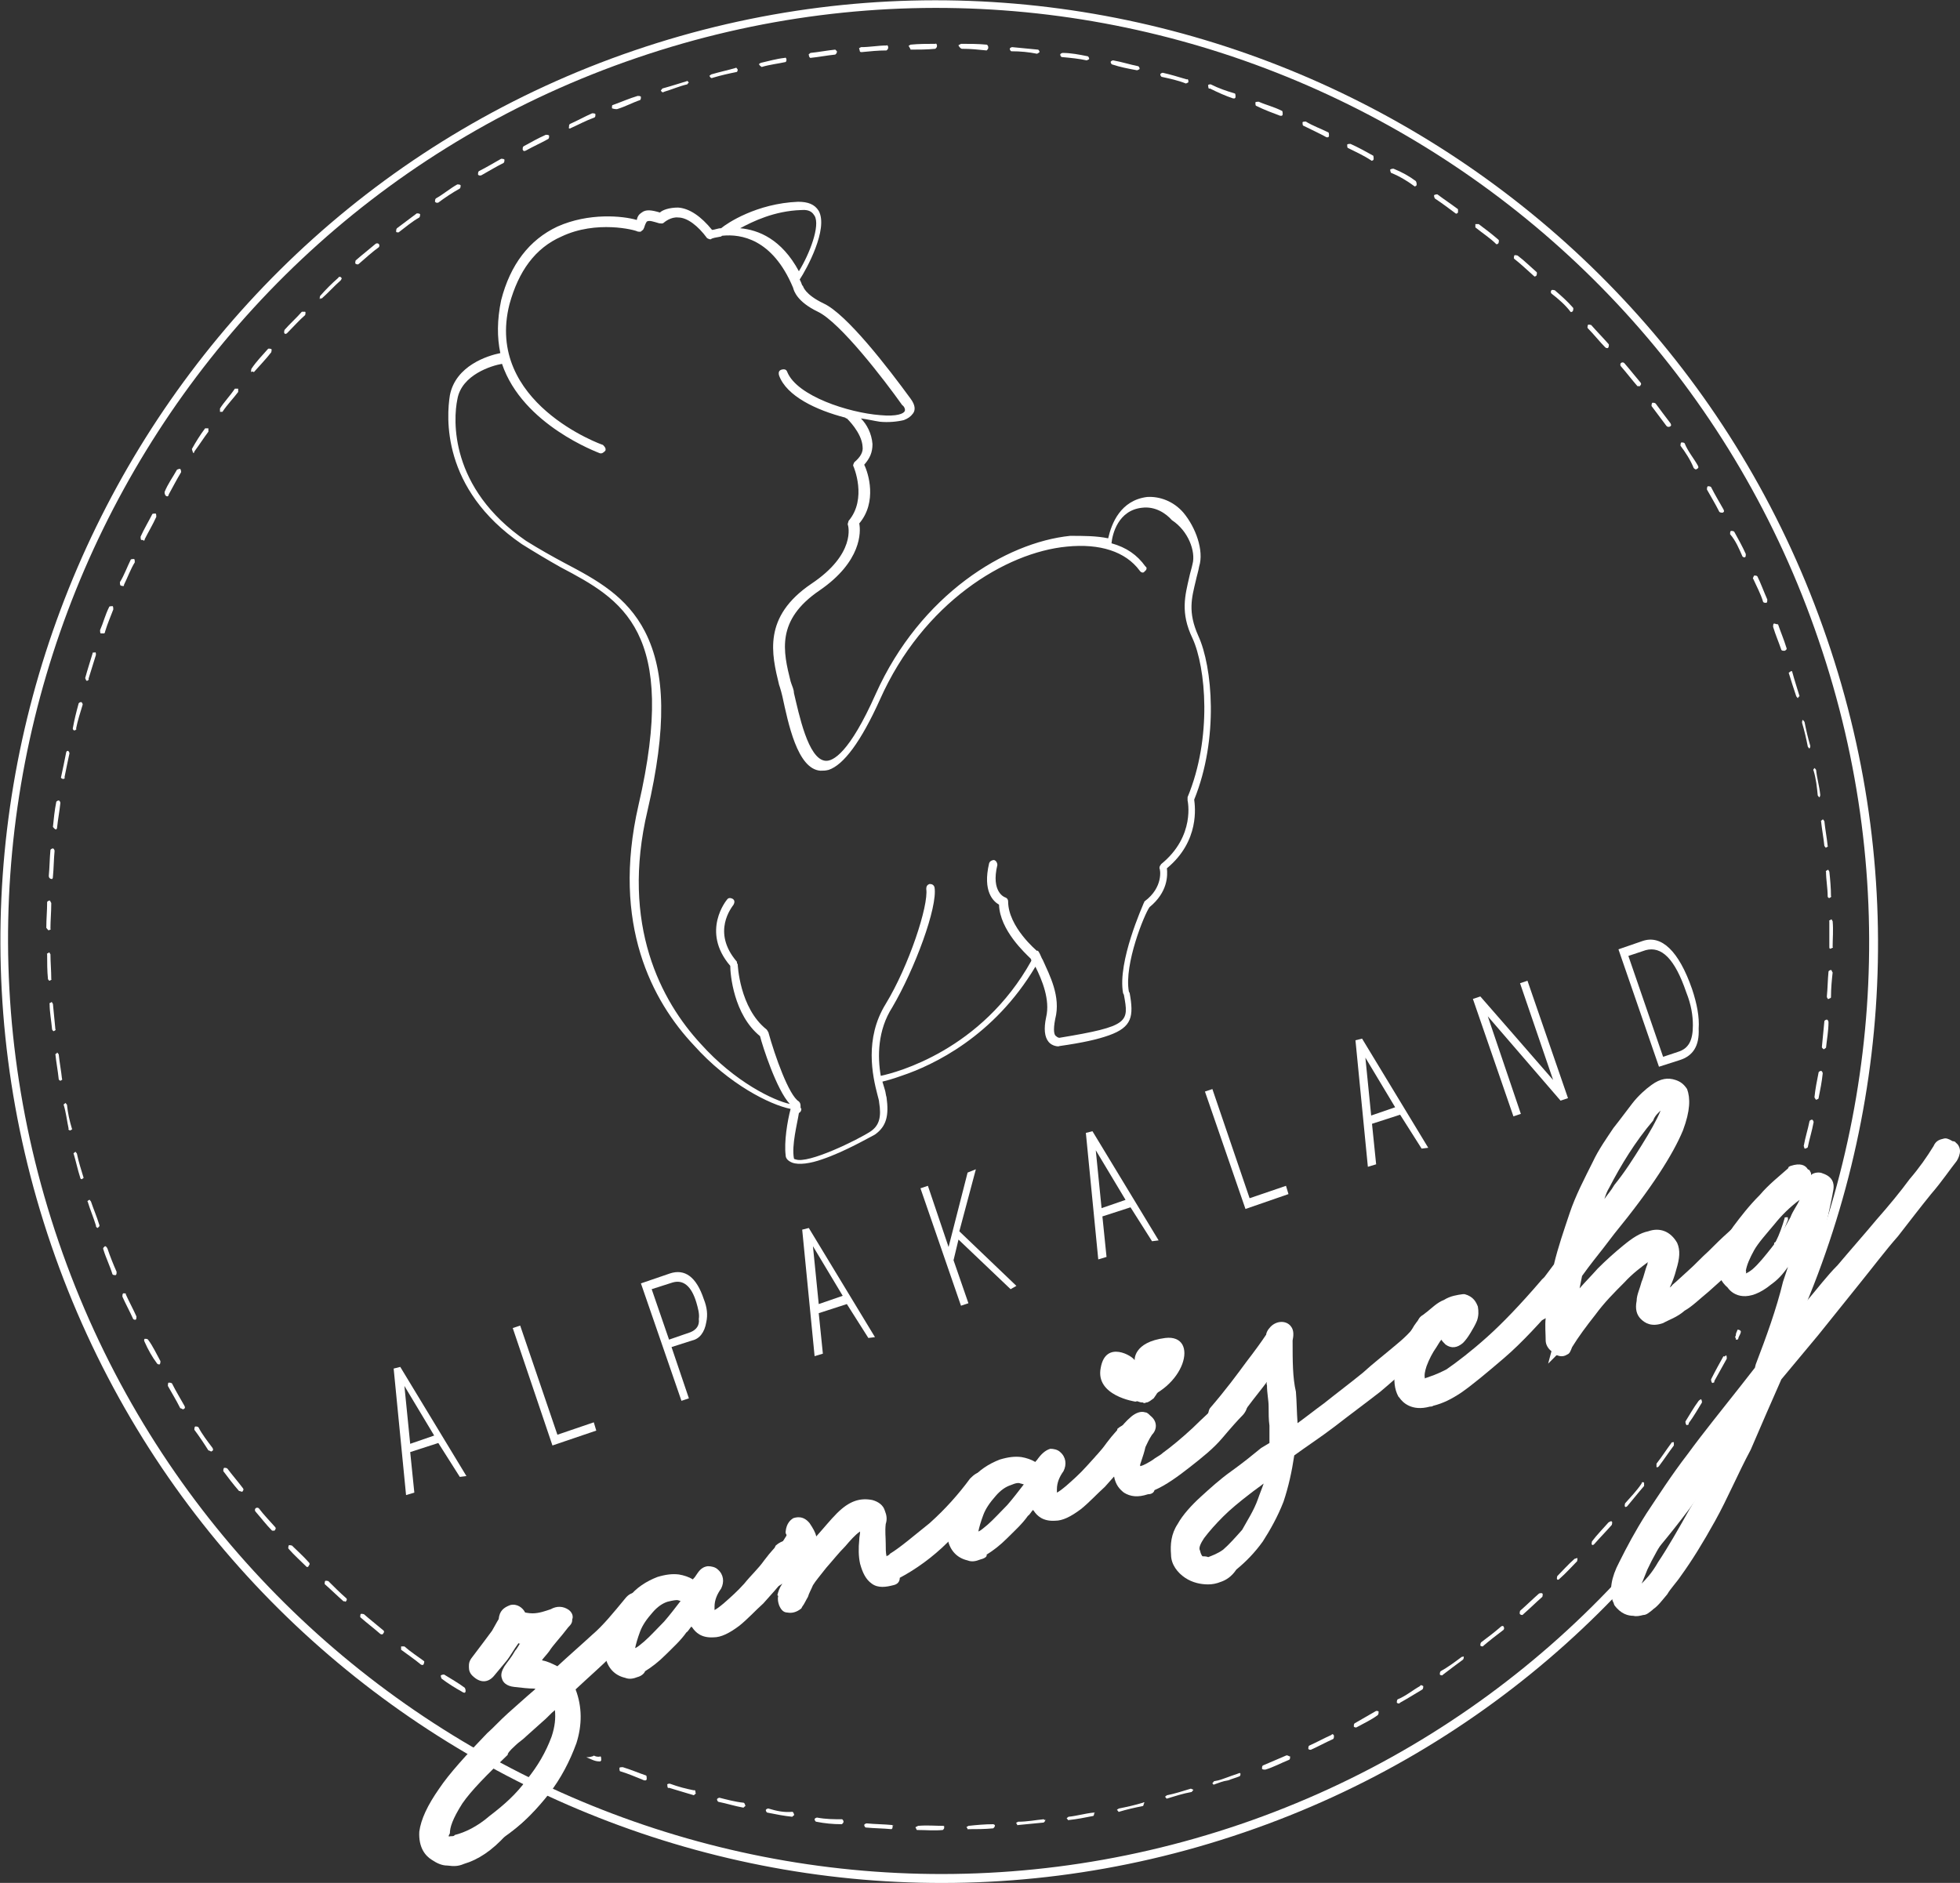 <?xml version="1.0" encoding="utf-8"?>
<!-- Generator: Adobe Illustrator 19.2.1, SVG Export Plug-In . SVG Version: 6.00 Build 0)  -->
<svg version="1.1" id="Ebene_1" xmlns="http://www.w3.org/2000/svg" xmlns:xlink="http://www.w3.org/1999/xlink" x="0px" y="0px"
	 viewBox="0 0 237 227.7" style="enable-background:new 0 0 237 227.7;" xml:space="preserve">
<rect x="0" y="0" width="237" height="227.7" fill="#333333" stroke="none"/>
<style type="text/css">
	.st0{fill:#FFFFFF;}
</style>
<g>
	<g>
		<path class="st0" d="M143.1,62c-1.2-1.4-2.9-2-4.4-1.9c-3.2,0.4-4.3,3.2-4.7,5c-1.4-0.3-3-0.3-4.6-0.3
			c-7.8,0.8-18.1,7.1-23.5,19.1c-3.2,7.2-5.2,8.2-6.1,8.1c-2.1-0.2-3.2-5.7-3.8-8.2c0-0.4-0.2-0.8-0.3-1.1l-0.1-0.3
			c-0.9-3.6-1.8-7.4,3.5-11c5.1-3.5,5-7.1,4.8-8.1c2.2-2.6,1.1-6.1,0.6-7.1c0.7-0.8,1-1.5,1-2.5c-0.1-1.3-0.7-2.4-1.4-3.1
			c0.8,0.1,1.6,0.3,2.3,0.4c1,0.1,2.1,0,2.9-0.2c0.5-0.2,0.8-0.4,1.1-0.8s0.3-1-0.3-1.8c-2.7-3.7-7.7-10.2-10.5-11.5
			c-2.3-1.1-2.5-2.1-2.5-2.1l-0.1-0.1c-0.1-0.3-0.2-0.5-0.3-0.7c0.8-1.2,3.5-6.1,2.3-8.3c-0.5-0.8-1.3-1.1-2.5-1.1
			c-5,0.2-8.6,2.6-9.3,3.2c-0.4,0-0.8,0.2-1.1,0.2c-1.3-1.6-2.7-2.6-4.1-2.7c-1.1,0-1.9,0.3-2.2,0.6c-1-0.3-1.7-0.4-2.2,0
			c-0.3,0.2-0.5,0.4-0.6,0.9c-1.7-0.5-5.8-0.9-9.6,0.8c-3.4,1.6-5.7,4.6-6.8,8.9c-0.5,2.4-0.5,4.5-0.1,6.4c-1.5,0.3-5.4,1.5-6.1,5.1
			c-0.4,2.5-1.1,11.3,8.7,18c1.6,1,3.1,1.9,4.7,2.8c7.4,3.9,14.3,7.7,9.4,28.8c-3.3,14.4,1.7,23.7,6.7,29c4.2,4.7,9.2,7.2,11.7,7.7
			c-0.4,1.5-0.8,4-0.6,5.6c0,0.4,0.3,0.7,0.8,0.9c0.8,0.3,2.2,0.1,3.6-0.4c2.7-0.9,5.8-2.7,6.4-3c1.4-1,1.7-2.3,1.4-4.5
			c-0.1-0.3-0.1-0.6-0.2-0.9s-0.2-0.7-0.3-1c0.4-0.1,1.2-0.3,2.3-0.7c3.9-1.3,11.2-4.8,16.2-13.2c0.8,1.6,1.8,4,1.3,6.1
			c-0.3,1.4-0.2,2.4,0.3,3c0.4,0.5,1.2,0.6,1.3,0.5c2.8-0.4,4.6-0.8,6-1.3c2.8-1,3-2.3,2.5-5.1l-0.1-0.2c-0.6-3.3,1.9-9.4,2.5-10.2
			c2.2-1.8,2.2-3.8,2.1-4.7c4-3.3,3.4-7.5,3.3-8.3c3-7.4,2.2-16.1,0.5-19.8c-1.3-2.9-0.8-4.6-0.3-6.7c0.1-0.5,0.3-1.1,0.4-1.7
			C145.6,66.6,144.6,63.8,143.1,62z M96.9,25.4c1.1-0.1,1.4,0.4,1.6,0.7c0.7,1.2-0.6,4.6-1.9,6.7c-2.1-3.9-4.9-5-7.1-5.2
			C91,26.8,93.6,25.5,96.9,25.4z M144.2,68.2c-0.1,0.5-0.3,1.1-0.4,1.6c-0.5,2.2-1.1,4.3,0.4,7.4c1.6,3.5,2.4,12-0.6,19.2
			c0,0.1,0,0.2,0,0.4c0,0,1,4.3-3.2,7.7c-0.1,0.2-0.2,0.2-0.2,0.5c0.1,0.1,0.5,2.3-1.8,4c-0.1,0.1,0,0.1-0.1,0.2
			c-0.1,0.3-3.2,7.1-2.5,10.9l0.1,0.2c0.6,3.3,0.7,3.8-7.8,5.2c0,0-0.2,0-0.4-0.2c-0.2-0.1-0.4-0.6-0.1-2.1c0.7-2.7-0.7-5.3-1.5-7.1
			c-0.2-0.3-0.3-0.7-0.5-1c-0.1-0.1-0.1-0.2-0.2-0.1c0,0-3.5-2.9-3.5-6c0-0.2-0.1-0.4-0.4-0.5c0,0-1.7-0.6-0.9-3.9
			c0-0.2-0.1-0.5-0.4-0.6c-0.2,0-0.5,0.1-0.6,0.4c-0.8,3.4,0.5,4.6,1.2,5c0.1,3.1,3.2,5.9,3.8,6.5c0.1,0.1,0.1,0.2,0.1,0.3
			c-6,10.8-16.3,13.5-18.2,13.9c-0.4-2.3-0.4-5.5,1.4-8.3c2.7-4.6,5.5-12.1,5.1-14.5c-0.1-0.3-0.3-0.4-0.6-0.4
			c-0.3,0.1-0.4,0.3-0.4,0.6c0.3,2-2.1,9.3-4.9,13.9c-2.6,4.2-1.6,8.7-1,11c0.1,0.4,0.2,0.7,0.2,0.9c0.3,1.8,0,2.8-1,3.5
			c-1.5,1-7.6,4-9.1,3.4c-0.1,0-0.1,0-0.2-0.1c-0.3-1.6,0.4-4.2,0.6-5.5c0.2-0.1,0.3-0.3,0.3-0.5c-0.1-0.1-0.1-0.2-0.1-0.2
			c0-0.1,0-0.1,0-0.1c0-0.2,0-0.4-0.2-0.6c-1.2-0.7-2.9-5.5-3.7-8.4c-0.1-0.1-0.1-0.2-0.2-0.3c-3.3-2.6-3.5-7.9-3.5-7.9
			c-0.1-0.1-0.1-0.2-0.1-0.3c-3.1-3.6-0.6-6.6-0.4-6.9c0.1-0.2,0.2-0.5-0.1-0.7c-0.2-0.1-0.5-0.2-0.7,0.1c0,0-3.2,3.8,0.4,8
			c0,1,0.4,5.9,3.6,8.5c0.3,1.2,2,6.5,3.6,8.2c-1.9-0.4-6.6-2.6-10.8-7.3c-4.7-5.1-9.7-14.3-6.4-28.2c2.3-9.9,2.2-16.7-0.3-21.6
			c-2.2-4.3-5.9-6.3-9.7-8.3c-1.5-0.8-3.1-1.7-4.7-2.7c-9.3-6.4-8.8-14.7-8.3-17.1c0.5-3,4.2-4.1,5.4-4.3
			c2.5,7.4,11.6,10.7,11.8,10.8c0.3,0.1,0.5-0.1,0.7-0.3c0.1-0.3-0.1-0.5-0.3-0.7c-0.1,0-14.3-5.1-11.3-17c1.1-4,3.1-6.8,6.3-8.2
			c4.2-2,8.9-0.8,9.2-0.6c0.1,0,0.4,0.1,0.5-0.1c0.2-0.1,0.2-0.2,0.3-0.4c0,0,0.1-0.4,0.3-0.7c0.3-0.2,0.8,0,1.5,0.2
			c0.2,0,0.4,0.1,0.6-0.1c0,0,0.8-0.7,1.7-0.6c1.1,0,2.4,1,3.5,2.5c0.2,0.1,0.4,0.2,0.5,0.1c0.1-0.1,0.6-0.2,1.2-0.3
			c0.1-0.1,0.1-0.1,0.2-0.1c2.1-0.2,6,0.3,8.5,6.3c0.1,0.4,0.5,1.7,3,2.9c2.7,1.3,8,8.2,10.2,11.3c0.2,0.1,0.4,0.5,0.3,0.7
			c-0.1,0.3-0.9,0.7-3,0.5c-3.8-0.3-10-2.3-11.2-5.2c-0.1-0.3-0.3-0.4-0.7-0.3c-0.3,0.1-0.4,0.3-0.3,0.7c0.9,2.5,4.5,4.2,8,5.1
			c0.1,0.1,0.1,0.1,0.2,0.1c0,0,1.8,1.7,1.9,3.4c0.1,0.7-0.3,1.3-1,1.9c-0.1,0.2-0.2,0.4-0.1,0.5c0,0,1.7,3.9-0.6,6.6
			c0,0.1-0.1,0.3-0.1,0.4c0.1,0.2,1,3.6-4.4,7.2c-5.9,4-4.8,8.5-3.9,12.2l0.1,0.3c0.1,0.3,0.2,0.7,0.3,1.1c0.7,3.2,1.8,8.8,4.6,9
			c0.4,0,0.6,0,1-0.1c1.8-0.6,3.9-3.4,6.2-8.5c5.2-11.7,15.2-17.8,22.6-18.5c4-0.4,7.1,0.6,8.8,2.9c0.2,0.3,0.5,0.3,0.6,0.1
			c0.3-0.2,0.3-0.5,0.1-0.6c-1-1.4-2.3-2.3-4.1-2.8c0.1-1.1,0.8-4,3.7-4.3c1.6-0.2,2.9,0.7,3.6,1.5
			C143.7,64.2,144.6,66.7,144.2,68.2z"/>
	</g>
	<g>
		<g>
			<path class="st0" d="M55.6,178.6l-2.6-4.1l-3.4,1.1l0.5,4.9l-1,0.3l-1.5-15.3l0.8-0.2l8,13.2L55.6,178.6z M48.9,167.6l0.7,7
				l2.9-1L48.9,167.6z"/>
		</g>
		<g>
			<path class="st0" d="M66.8,174.8L62,160.6l0.9-0.3l4.5,13.2l4.4-1.5l0.3,1L66.8,174.8L66.8,174.8z"/>
		</g>
		<g>
			<path class="st0" d="M83.7,162.1l-2.5,0.8l2.1,6.2l-0.9,0.3l-4.9-14.2L81,154c1.8-0.6,3.2,0.4,4.1,3.1c0.4,1,0.5,1.9,0.3,2.8
				C85.2,161.1,84.6,161.9,83.7,162.1z M81.3,155.1l-2.5,0.8l2.1,6.1l2.6-0.9c0.7-0.3,1.1-0.8,1-1.6c0.1-0.6-0.1-1.3-0.3-2
				C83.6,155.5,82.6,154.7,81.3,155.1z"/>
		</g>
		<g>
			<path class="st0" d="M105,161.8l-2.6-4.1l-3.4,1.1l0.5,4.9l-1,0.3L97,148.7l0.8-0.2l8,13.2L105,161.8z M98.3,150.7l0.7,7l2.9-1
				L98.3,150.7z"/>
		</g>
		<g>
			<path class="st0" d="M122.2,155.9l-6.3-6l-0.6,2.5l1.8,5.2l-0.9,0.3l-4.9-14.2l0.9-0.3l2.5,7.4l2.3-9l1-0.4l-2,7.5l6.9,6.6
				L122.2,155.9L122.2,155.9z"/>
		</g>
		<g>
			<path class="st0" d="M139.3,150.1l-2.6-4.1l-3.4,1.1l0.5,4.9l-1,0.3l-1.5-15.3l0.8-0.2l8,13.2L139.3,150.1z M132.5,139.1l0.7,7
				l2.9-1L132.5,139.1z"/>
		</g>
		<g>
			<path class="st0" d="M150.6,146.2l-4.9-14.2l0.9-0.3l4.5,13.2l4.4-1.5l0.3,1L150.6,146.2L150.6,146.2z"/>
		</g>
		<g>
			<path class="st0" d="M171.9,138.9l-2.6-4.1l-3.4,1.1l0.5,4.9l-1,0.3l-1.5-15.3l0.8-0.2l8,13.2L171.9,138.9z M165.1,127.9l0.7,7
				l2.9-1L165.1,127.9z"/>
		</g>
		<g>
			<path class="st0" d="M188.7,133.1l-8.8-10.2l4,11.8l-0.9,0.3l-4.9-14.2l0.9-0.3c2,2.3,4.9,5.6,8.8,10.1l-4-11.7l0.9-0.3l4.9,14.2
				L188.7,133.1z"/>
		</g>
		<g>
			<path class="st0" d="M203.1,128.2l-2.5,0.8l-4.9-14.2l2.9-1c2.3-0.8,4.4,1.2,6,5.8c0.6,1.8,0.9,3.4,0.8,4.8
				C205.5,126.5,204.7,127.7,203.1,128.2z M199,114.9l-2.1,0.7l4.2,12.2l1.8-0.6c1.3-0.4,1.8-1.4,1.8-3.2c0-1.2-0.2-2.5-0.8-4
				C202.5,115.9,200.9,114.4,199,114.9z"/>
		</g>
	</g>
	<g>
		<g>
			<path class="st0" d="M180.9,29.5c0.1,0.1,0.1,0,0.2,0l0.1-0.1c0-0.1,0.1-0.3,0-0.4c-0.8-0.7-1.6-1.3-2.4-1.9c-0.1,0-0.2,0-0.4,0
				c0,0.1,0,0.2,0,0.4C179.4,28.3,180.2,28.8,180.9,29.5z"/>
		</g>
		<g>
			<path class="st0" d="M176,25.8c0.1,0.1,0.1,0,0.2,0c0.1-0.1,0.1-0.1,0.1-0.1c0-0.1,0-0.2,0-0.4c-0.8-0.6-1.7-1.2-2.5-1.8
				c-0.1,0-0.2,0-0.4,0.1c0,0.1,0,0.2,0.1,0.4C174.4,24.6,175.2,25.2,176,25.8z"/>
		</g>
		<g>
			<path class="st0" d="M216.7,144.8L216.7,144.8c0.2-0.1,0.3-0.1,0.3-0.2c0.3-1,0.6-2,0.9-3c0-0.1-0.1-0.3-0.2-0.3
				c-0.1,0-0.3,0.1-0.3,0.2c-0.3,1-0.6,2-0.8,2.9C216.4,144.6,216.6,144.8,216.7,144.8z"/>
		</g>
		<g>
			<path class="st0" d="M165.8,19.4c0.1,0.1,0.1,0,0.2,0c0.1-0.1,0.1-0.1,0.1-0.2c0-0.1,0-0.4-0.1-0.4c-0.9-0.5-1.8-1-2.7-1.4
				c-0.1,0-0.4,0-0.4,0.1c0,0.1,0,0.4,0.1,0.4C164,18.4,164.9,18.8,165.8,19.4z"/>
		</g>
		<g>
			<path class="st0" d="M214.8,150.6c0,0,0.1,0,0.2,0c0.1-0.1,0.1-0.1,0.1-0.2c0.3-1,0.7-1.9,1.1-2.9c0-0.1,0-0.4-0.1-0.3
				c-0.1,0-0.4,0-0.3,0.1c-0.3,1-0.6,1.9-1.1,2.9C214.4,150.3,214.5,150.5,214.8,150.6z"/>
		</g>
		<g>
			<path class="st0" d="M171,22.5c0.1,0.1,0.1,0,0.2,0c0.1-0.1,0.1-0.1,0.1-0.2c0-0.1,0-0.2-0.1-0.4c-0.8-0.6-1.7-1.1-2.7-1.5
				c-0.1,0-0.2,0-0.4,0.1c0,0.1,0,0.2,0.1,0.4C169.2,21.3,170.2,21.9,171,22.5z"/>
		</g>
		<g>
			<path class="st0" d="M218.3,138.9L218.3,138.9c0.2-0.1,0.3-0.1,0.3-0.2c0.2-1,0.5-1.9,0.7-3c0-0.1-0.1-0.3-0.2-0.3
				c-0.1,0-0.3,0.1-0.3,0.2c-0.2,1-0.5,1.9-0.7,3C218.2,138.7,218.1,138.9,218.3,138.9z"/>
		</g>
		<g>
			<path class="st0" d="M160.4,16.6c0,0,0.1,0,0.2,0c0.1-0.1,0.1-0.1,0.1-0.2c0-0.1,0-0.4-0.1-0.4c-0.8-0.4-1.9-0.8-2.7-1.3
				c-0.1,0-0.4,0-0.4,0.1c0,0.1,0,0.4,0.1,0.4C158.6,15.7,159.5,16.1,160.4,16.6z"/>
		</g>
		<g>
			<path class="st0" d="M221.1,120.8C221.2,120.8,221.2,120.8,221.1,120.8c0.2-0.1,0.3-0.1,0.3-0.2c0-1.1,0.1-2.1,0.2-3
				c-0.1-0.1-0.1-0.3-0.2-0.3c-0.1,0-0.3,0.1-0.3,0.2c-0.1,1-0.1,2-0.2,3C220.9,120.7,221.1,120.9,221.1,120.8z"/>
		</g>
		<g>
			<path class="st0" d="M194.1,42c0.1,0.1,0.2,0.1,0.3,0.1l0.1-0.1c0-0.1,0.1-0.3,0-0.4c-0.7-0.8-1.4-1.5-2.1-2.3
				c-0.1,0-0.3-0.1-0.4,0c0,0.1-0.1,0.3,0,0.4C192.7,40.4,193.4,41.3,194.1,42z"/>
		</g>
		<g>
			<path class="st0" d="M220.5,126.9L220.5,126.9c0.2-0.1,0.3-0.2,0.3-0.2c0.1-1,0.3-2,0.3-3.1c0-0.1-0.1-0.3-0.2-0.3
				c-0.1,0-0.3,0.1-0.3,0.2c-0.1,1-0.2,2.1-0.3,3.1C220.3,126.8,220.5,126.8,220.5,126.9z"/>
		</g>
		<g>
			<path class="st0" d="M185.5,33.4c0.1,0.1,0.1,0,0.2,0l0.1-0.1c0-0.1,0.1-0.3,0-0.4c-0.8-0.7-1.5-1.4-2.3-2c-0.1,0-0.3-0.1-0.4,0
				c0,0.1-0.1,0.3,0,0.4C184,32,184.7,32.7,185.5,33.4z"/>
		</g>
		<g>
			<path class="st0" d="M219.6,133L219.6,133c0.2-0.1,0.3-0.1,0.3-0.2c0.2-1,0.4-2,0.5-3c0-0.1-0.1-0.3-0.2-0.3
				c-0.1,0-0.3,0.1-0.3,0.2c-0.2,1-0.4,2-0.5,3C219.4,132.7,219.5,132.9,219.6,133z"/>
		</g>
		<g>
			<path class="st0" d="M189.9,37.7c0.1,0.1,0.1,0,0.2,0l0.1-0.1c0-0.1,0.1-0.3,0-0.4c-0.7-0.8-1.5-1.5-2.2-2.1
				c-0.1,0-0.3-0.1-0.4,0c-0.1,0.1-0.1,0.3,0,0.4C188.5,36.2,189.3,36.9,189.9,37.7z"/>
		</g>
		<g>
			<path class="st0" d="M92.1,8.1c1-0.3,2-0.4,2.9-0.6l0,0c0.1-0.1,0.1-0.2,0.1-0.3C95.1,7.1,95,6.9,94.9,7c-1,0.1-2,0.4-2.9,0.6
				c-0.2,0.1-0.3,0.2-0.2,0.2C91.9,8,92,8,92.1,8.1z"/>
		</g>
		<g>
			<path class="st0" d="M98,7c1-0.1,2-0.3,3-0.4c0,0,0,0,0.1-0.1c0.1-0.1,0.1-0.2,0.1-0.3C101.1,6.1,101,6,101,6c-1,0.1-2,0.3-3,0.4
				c-0.1,0.1-0.3,0.2-0.2,0.2C97.8,6.8,97.9,7,98,7z"/>
		</g>
		<g>
			<path class="st0" d="M104.2,6.3c1-0.1,2-0.2,3-0.2c0,0,0,0,0.1-0.1c0.1-0.1,0.1-0.2,0.1-0.3s-0.1-0.3-0.2-0.2c-1,0-2,0.2-3.1,0.2
				c-0.1,0.1-0.3,0.1-0.2,0.2C104,6.2,103.9,6.3,104.2,6.3z"/>
		</g>
		<g>
			<path class="st0" d="M110.1,6c1,0,2,0,3-0.1l0.1-0.1c0.1-0.1,0.1-0.2,0.1-0.3s-0.1-0.3-0.2-0.2c-1,0-2,0-3,0.1
				c-0.1,0.1-0.3,0.1-0.2,0.2C110,5.8,110.1,5.9,110.1,6z"/>
		</g>
		<g>
			<path class="st0" d="M80.3,11.1c1-0.3,1.9-0.7,2.8-0.9l0,0c0.1-0.1,0.1-0.2,0.2-0.2c-0.1-0.1-0.2-0.3-0.2-0.2
				c-1,0.3-1.9,0.6-3,0.9l0,0c-0.1,0.1-0.1,0.2-0.2,0.2C80,11.2,80.2,11.2,80.3,11.1z"/>
		</g>
		<g>
			<path class="st0" d="M86.2,9.4c1-0.3,1.9-0.5,2.9-0.7l0,0c0.1-0.1,0.1-0.2,0.1-0.3c-0.1-0.1-0.2-0.3-0.2-0.2C88,8.5,87,8.7,86,9
				c-0.1,0.1-0.3,0.2-0.2,0.2C85.9,9.4,86,9.5,86.2,9.4z"/>
		</g>
		<g>
			<path class="st0" d="M116.3,5.9c1.1,0,2,0.1,3,0.2l0.1-0.1c0.1-0.1,0.1-0.2,0.1-0.3c0-0.1-0.1-0.3-0.2-0.3
				c-1-0.1-2.1-0.1-3.1-0.1c-0.1,0.1-0.3,0.1-0.3,0.2C116,5.7,116.2,5.9,116.3,5.9z"/>
		</g>
		<g>
			<path class="st0" d="M143.4,10.1L143.4,10.1c0.2-0.1,0.3-0.1,0.3-0.2c0-0.1,0-0.4-0.2-0.3c-1-0.3-2-0.6-2.9-0.8
				c-0.1,0-0.3,0.1-0.3,0.2s0.1,0.3,0.2,0.3C141.4,9.5,142.4,9.7,143.4,10.1z"/>
		</g>
		<g>
			<path class="st0" d="M149.1,11.9c0,0,0.1,0,0.2,0c0.1-0.1,0.1-0.1,0.1-0.2c0-0.1,0-0.4-0.1-0.4c-1-0.3-1.9-0.6-2.9-1.1
				c-0.1,0-0.4,0-0.3,0.2c0,0.1,0,0.4,0.2,0.3C147.3,11.2,148.2,11.6,149.1,11.9z"/>
		</g>
		<g>
			<path class="st0" d="M137.5,8.5L137.5,8.5c0.2-0.1,0.3-0.1,0.3-0.2c0-0.1-0.1-0.3-0.2-0.3c-1-0.2-1.9-0.5-3-0.7
				c-0.1,0-0.3,0.1-0.3,0.2c0,0.1,0.1,0.3,0.2,0.3C135.4,8.1,136.4,8.3,137.5,8.5z"/>
		</g>
		<g>
			<path class="st0" d="M154.8,14c0,0,0.1,0,0.2,0c0.1-0.1,0.1-0.1,0.1-0.2c0-0.1,0-0.4-0.1-0.4c-1-0.5-1.9-0.7-2.8-1.1
				c-0.1,0-0.4,0-0.4,0.1c0,0.1,0,0.4,0.1,0.4C152.9,13.3,154,13.7,154.8,14z"/>
		</g>
		<g>
			<path class="st0" d="M131.4,7.3L131.4,7.3c0.2-0.1,0.3-0.1,0.3-0.2c0-0.1-0.1-0.3-0.2-0.3c-1-0.2-2-0.4-3-0.4
				c-0.1,0-0.3,0.1-0.3,0.2c0,0.1,0.1,0.3,0.2,0.3C129.5,7,130.5,7.1,131.4,7.3z"/>
		</g>
		<g>
			<path class="st0" d="M125.4,6.5L125.4,6.5c0.2-0.1,0.3-0.2,0.3-0.2c0-0.1-0.1-0.3-0.2-0.3c-1-0.1-2.1-0.2-3.1-0.3
				c-0.1,0-0.3,0.1-0.3,0.2c0,0.1,0.1,0.3,0.2,0.3C123.4,6.2,124.4,6.3,125.4,6.5z"/>
		</g>
		<g>
			<path class="st0" d="M29.3,180.4L29.3,180.4c0.1-0.2,0.2-0.2,0.1-0.4c-0.6-0.8-1.3-1.6-1.9-2.4c-0.1-0.1-0.3-0.1-0.4-0.1
				c-0.1,0.1-0.1,0.3-0.1,0.4c0.6,0.8,1.2,1.6,1.9,2.4C29,180.3,29.2,180.4,29.3,180.4z"/>
		</g>
		<g>
			<path class="st0" d="M41.8,193.7L41.8,193.7c0.1-0.2,0.2-0.2,0.1-0.4c-0.8-0.7-1.5-1.4-2.2-2.1c-0.1,0-0.3-0.1-0.4,0
				c0,0.1-0.1,0.3,0,0.4c0.8,0.7,1.5,1.4,2.3,2.1C41.5,193.6,41.6,193.6,41.8,193.7z"/>
		</g>
		<g>
			<path class="st0" d="M46.3,197.6L46.3,197.6c0.1-0.2,0.2-0.2,0.1-0.4c-0.7-0.6-1.6-1.3-2.4-2c-0.1,0-0.3-0.1-0.4,0
				c0,0.1-0.1,0.3,0,0.4c0.8,0.7,1.6,1.3,2.4,2C46.2,197.7,46.3,197.6,46.3,197.6z"/>
		</g>
		<g>
			<path class="st0" d="M37.3,189.4L37.3,189.4c0.1-0.2,0.2-0.2,0.1-0.4c-0.7-0.8-1.5-1.5-2.1-2.1c-0.1,0-0.3-0.1-0.4,0
				c0,0.1-0.1,0.3,0,0.4c0.7,0.8,1.5,1.5,2.2,2.2C37.1,189.5,37.3,189.5,37.3,189.4z"/>
		</g>
		<g>
			<path class="st0" d="M33.2,185.1L33.2,185.1c0.1-0.2,0.2-0.2,0.1-0.4c-0.7-0.8-1.4-1.5-2-2.3c-0.1-0.1-0.3-0.1-0.4,0
				c-0.1,0.1-0.1,0.3,0,0.4c0.7,0.8,1.3,1.6,2,2.3C33,185.1,33.1,185.1,33.2,185.1z"/>
		</g>
		<g>
			<path class="st0" d="M56.2,204.7c0.1-0.1,0.1-0.1,0.1-0.2s0-0.2-0.1-0.4c-0.8-0.6-1.7-1.1-2.5-1.6c-0.1,0-0.2,0-0.4,0.1
				c0,0.1,0,0.2,0.1,0.4c0.8,0.6,1.6,1.1,2.5,1.6C56,204.7,56.2,204.7,56.2,204.7z"/>
		</g>
		<g>
			<path class="st0" d="M51.2,201.3C51.3,201.2,51.3,201.2,51.2,201.3c0.1-0.2,0.1-0.3,0.1-0.4c-0.8-0.6-1.6-1.1-2.4-1.8
				c-0.1,0-0.2,0-0.4,0c0,0.1,0,0.2,0,0.4c0.8,0.6,1.7,1.2,2.4,1.8C50.9,201.3,51.1,201.4,51.2,201.3z"/>
		</g>
		<g>
			<path class="st0" d="M12.7,150.7L12.7,150.7c-0.1,0.1-0.3,0.2-0.2,0.4c0.3,1,0.8,2,1.1,3c0.1,0.1,0.2,0.1,0.4,0.1l0,0
				c0.1-0.1,0.1-0.2,0.1-0.4c-0.4-0.9-0.8-1.9-1.1-2.8C12.9,150.8,12.8,150.7,12.7,150.7z"/>
		</g>
		<g>
			<path class="st0" d="M74.6,13.2L74.6,13.2c1-0.3,1.9-0.8,2.8-1.1c0.1-0.1,0.1-0.2,0.1-0.4c-0.1-0.1-0.2-0.1-0.4-0.1l0,0
				c-1,0.3-1.9,0.7-3,1.1C74,12.7,74,12.8,74,13.1C74.3,13.2,74.5,13.2,74.6,13.2z"/>
		</g>
		<g>
			<path class="st0" d="M212.6,156.2C212.8,156.2,212.8,156.2,212.6,156.2c-0.1-0.1-0.2-0.1-0.3-0.3c0.1,0.1,0.1,0.2,0.1,0.3
				C212.5,156.2,212.6,156.2,212.6,156.2z"/>
		</g>
		<g>
			<path class="st0" d="M198.3,46.7L198.3,46.7c0.1-0.2,0.2-0.2,0.1-0.4c-0.6-0.7-1.3-1.6-2-2.4c-0.1-0.1-0.3-0.1-0.4,0
				c-0.1,0.1-0.1,0.3,0,0.4c0.7,0.8,1.3,1.6,2,2.4C198.1,46.7,198.1,46.7,198.3,46.7z"/>
		</g>
		<g>
			<path class="st0" d="M17.5,162.3c0.4,0.9,0.9,1.8,1.5,2.6c0.1,0.1,0.2,0.1,0.3,0.1l0,0c0.1-0.1,0.1-0.3,0.1-0.4
				c-0.5-0.9-0.9-1.8-1.5-2.6c-0.1-0.1-0.2-0.1-0.4-0.1C17.4,162,17.4,162.1,17.5,162.3z"/>
		</g>
		<g>
			<path class="st0" d="M22.2,170.4L22.2,170.4c0.2-0.1,0.2-0.2,0.1-0.4c-0.5-0.9-1-1.7-1.5-2.7c-0.1-0.1-0.3-0.1-0.4-0.1
				c-0.1,0-0.1,0.3-0.1,0.4c0.5,0.9,1,1.7,1.5,2.7C22,170.3,22.1,170.5,22.2,170.4z"/>
		</g>
		<g>
			<path class="st0" d="M25.6,175.5L25.6,175.5c0.2-0.1,0.2-0.2,0.1-0.4c-0.6-0.8-1.3-1.7-1.7-2.5c-0.1-0.1-0.3-0.1-0.4-0.1
				c-0.1,0.1-0.1,0.3-0.1,0.4c0.6,0.8,1.2,1.7,1.7,2.5C25.4,175.4,25.5,175.6,25.6,175.5z"/>
		</g>
		<g>
			<path class="st0" d="M14.9,156.4c-0.1,0.1-0.1,0.2-0.1,0.4c0.4,0.9,0.9,1.8,1.3,2.7c0.1,0.1,0.2,0.1,0.3,0.1l0,0
				c0.1-0.1,0.1-0.2,0.1-0.4c-0.4-0.9-0.9-1.8-1.3-2.7C15.3,156.4,15.1,156.4,14.9,156.4z"/>
		</g>
		<g>
			<path class="st0" d="M221.2,108.6C221.3,108.5,221.3,108.5,221.2,108.6c0.2-0.1,0.3-0.2,0.2-0.2c0-1-0.1-2.1-0.2-3
				c-0.1-0.1-0.1-0.3-0.2-0.2c-0.1,0.1-0.3,0.1-0.2,0.2c0,1,0.2,2,0.2,3C221,108.5,221.1,108.6,221.2,108.6z"/>
		</g>
		<g>
			<path class="st0" d="M208.3,62C208.3,61.9,208.3,61.9,208.3,62c0.2-0.1,0.2-0.2,0.1-0.4c-0.5-0.9-1-1.7-1.5-2.7
				c-0.1-0.1-0.3-0.1-0.4-0.1c-0.1,0.1-0.1,0.3-0.1,0.4c0.5,0.9,1,1.7,1.5,2.7C208,62,208.2,62,208.3,62z"/>
		</g>
		<g>
			<path class="st0" d="M220.8,102.5L220.8,102.5c0.2-0.1,0.3-0.2,0.2-0.2c-0.1-1-0.3-2-0.4-3c-0.1-0.1-0.2-0.3-0.2-0.2
				c-0.1,0.1-0.3,0.2-0.2,0.2c0.1,1,0.3,2,0.4,3C220.7,102.4,220.8,102.6,220.8,102.5z"/>
		</g>
		<g>
			<path class="st0" d="M205.2,56.7C205.3,56.7,205.3,56.7,205.2,56.7c0.2-0.1,0.2-0.2,0.1-0.4c-0.5-0.9-1.2-1.7-1.6-2.7
				c-0.1-0.1-0.3-0.1-0.4-0.1c-0.1,0.1-0.1,0.3-0.1,0.4c0.6,0.8,1.2,1.7,1.6,2.7C205,56.8,205.1,56.8,205.2,56.7z"/>
		</g>
		<g>
			<path class="st0" d="M201.9,51.6C201.9,51.6,202,51.5,201.9,51.6c0.2-0.1,0.2-0.2,0.1-0.4c-0.6-0.8-1.3-1.7-1.8-2.4
				c-0.1-0.1-0.3-0.1-0.4-0.1c-0.1,0.1-0.1,0.3-0.1,0.4c0.6,0.8,1.2,1.6,1.8,2.4C201.7,51.7,201.8,51.6,201.9,51.6z"/>
		</g>
		<g>
			<path class="st0" d="M221.4,114.7L221.4,114.7c0.2-0.1,0.3-0.1,0.2-0.2c0-1,0.1-2,0-3.1c-0.1-0.1-0.1-0.3-0.2-0.2
				c-0.1,0.1-0.3,0.1-0.2,0.2c0,1,0,2,0,3.1C221.2,114.6,221.2,114.8,221.4,114.7z"/>
		</g>
		<g>
			<path class="st0" d="M210.7,67.3c0.1,0.1,0.2,0.1,0.3,0.1l0,0c0.1-0.1,0.1-0.2,0.1-0.4c-0.4-0.9-0.9-1.8-1.4-2.7
				c-0.1-0.1-0.3-0.1-0.4-0.1c-0.1,0.1-0.1,0.2-0.1,0.4C209.9,65.4,210.3,66.4,210.7,67.3z"/>
		</g>
		<g>
			<path class="st0" d="M216.5,81.2L216.5,81.2c-0.1,0.1-0.3,0.2-0.2,0.2c0.3,1,0.6,1.9,0.9,2.8c0.1,0.1,0.2,0.3,0.2,0.2l0,0
				c0.1-0.1,0.1-0.2,0.2-0.2c-0.3-1-0.6-1.9-0.9-3C216.7,81.2,216.7,81.1,216.5,81.2z"/>
		</g>
		<g>
			<path class="st0" d="M217.9,87.4c0.3,1,0.5,1.9,0.7,2.9c0.1,0.1,0.2,0.3,0.2,0.2l0,0c0.1-0.1,0.1-0.2,0.1-0.3
				c-0.3-1-0.5-1.9-0.7-2.9c-0.1-0.1-0.2-0.3-0.2-0.2C218,87,217.9,87.1,217.9,87.4z"/>
		</g>
		<g>
			<path class="st0" d="M61.5,207.7c0.1-0.1,0.1-0.1,0.1-0.2c0-0.1,0-0.2-0.1-0.3c0,0.1-0.2,0.2-0.3,0.4c0,0,0,0,0.1,0.1
				C61.4,207.8,61.5,207.7,61.5,207.7z"/>
		</g>
		<g>
			<path class="st0" d="M219.3,93.2c0.3,1,0.4,2,0.5,3c0.1,0.1,0.2,0.3,0.2,0.2l0,0c0.1-0.1,0.1-0.2,0.1-0.3c-0.1-1-0.4-2-0.5-3
				c-0.1-0.1-0.2-0.3-0.2-0.2C219.3,93,219.2,93.1,219.3,93.2z"/>
		</g>
		<g>
			<path class="st0" d="M212,70c0.4,0.9,0.9,1.8,1.2,2.8c0.1,0.1,0.2,0.1,0.4,0.1l0,0c0.1-0.1,0.1-0.2,0.1-0.4
				c-0.4-0.9-0.8-2-1.2-2.8c-0.1-0.1-0.2-0.1-0.4-0.1C212,69.8,211.9,70,212,70z"/>
		</g>
		<g>
			<path class="st0" d="M214.5,75.4c-0.1,0.1-0.1,0.2-0.1,0.4c0.3,1,0.7,1.9,1,2.8c0.1,0.1,0.2,0.1,0.4,0.1c0.2-0.1,0.3-0.2,0.2-0.4
				c-0.3-1-0.7-1.9-1-2.8C214.8,75.5,214.6,75.4,214.5,75.4L214.5,75.4z"/>
		</g>
		<g>
			<path class="st0" d="M98.8,219.8c-0.1,0-0.3,0.1-0.3,0.2c0,0.1,0.1,0.3,0.2,0.3c1,0.2,2,0.3,3.1,0.3l0.1-0.1
				c0.1-0.1,0.1-0.2,0.1-0.2c0-0.1-0.1-0.3-0.2-0.3C100.8,220,99.9,220,98.8,219.8z"/>
		</g>
		<g>
			<path class="st0" d="M132.2,219.2c-1,0.1-2,0.4-3,0.5c-0.1,0.1-0.3,0.2-0.2,0.2c0.1,0.1,0.2,0.3,0.2,0.2c1-0.1,2-0.3,3-0.5l0,0
				c0.1-0.1,0.1-0.2,0.1-0.3C132.5,219.2,132.3,219.2,132.2,219.2z"/>
		</g>
		<g>
			<path class="st0" d="M69,15.5L69,15.5c0.9-0.4,1.8-0.9,2.9-1.3c0.1-0.1,0.1-0.2,0.1-0.4c-0.1-0.1-0.2-0.1-0.4-0.1
				c-0.9,0.4-1.8,0.9-2.7,1.3c-0.1,0.1-0.1,0.2-0.1,0.4C68.7,15.5,68.9,15.6,69,15.5z"/>
		</g>
		<g>
			<path class="st0" d="M138.2,218c-1,0.3-1.9,0.5-2.9,0.7c-0.2,0.1-0.3,0.2-0.2,0.2c0.1,0.1,0.2,0.3,0.2,0.2c1-0.3,1.9-0.5,2.9-0.7
				l0,0c0.1-0.1,0.1-0.2,0.1-0.3C138.5,218,138.3,217.9,138.2,218z"/>
		</g>
		<g>
			<path class="st0" d="M71.8,212.3c-0.1,0.1-0.2,0.1-0.2,0.1c-0.3,0.1-0.5,0.1-0.7,0.1c0.5,0.2,1,0.5,1.5,0.5c0,0,0.1,0,0.2,0
				c0.1-0.1,0.1-0.1,0.1-0.2s0-0.4-0.1-0.4C72.3,212.5,72,212.4,71.8,212.3z"/>
		</g>
		<g>
			<path class="st0" d="M144,216.3c-1,0.3-1.9,0.6-2.9,0.8c-0.1,0.1-0.3,0.2-0.2,0.2c0.1,0.1,0.2,0.3,0.2,0.2c1-0.3,1.9-0.6,3-0.8
				l0,0c0.1-0.1,0.1-0.2,0.2-0.2C144.3,216.4,144.2,216.4,144,216.3z"/>
		</g>
		<g>
			<path class="st0" d="M149.9,214.4L149.9,214.4c-0.5,0.2-0.9,0.3-1.4,0.5c-0.6,0.2-1,0.4-1.7,0.5l0,0c-0.1,0.1-0.1,0.2-0.2,0.2
				c0,0.1,0.2,0.3,0.2,0.2c0.6-0.2,1-0.4,1.7-0.5c0.5-0.2,0.9-0.3,1.4-0.5c0.1-0.1,0.1-0.2,0.1-0.4C150,214.5,150,214.5,149.9,214.4
				z"/>
		</g>
		<g>
			<path class="st0" d="M92.9,218.7c-0.1,0-0.3,0.1-0.3,0.2c0,0.1,0.1,0.3,0.2,0.3c1,0.2,2,0.4,3,0.5l0.1-0.1
				c0.1-0.1,0.2-0.1,0.1-0.2c0-0.1-0.1-0.3-0.2-0.3C94.8,219.2,93.9,219,92.9,218.7z"/>
		</g>
		<g>
			<path class="st0" d="M114.1,220.8c-1,0-2-0.1-3.1,0c-0.1,0.1-0.3,0.1-0.3,0.2c0.1,0.1,0.1,0.3,0.2,0.3c1.1,0,2,0.1,3.1,0l0.1-0.1
				C114.2,221.1,114.2,220.9,114.1,220.8C114.3,221,114.2,220.8,114.1,220.8z"/>
		</g>
		<g>
			<path class="st0" d="M87,217.4c-0.1,0-0.3,0.1-0.3,0.2c0,0.1,0.1,0.3,0.2,0.3c1,0.2,1.9,0.5,3,0.7l0.1-0.1
				c0.1-0.1,0.2-0.1,0.1-0.2c0-0.1-0.1-0.3-0.2-0.3C88.9,217.9,87.8,217.6,87,217.4z"/>
		</g>
		<g>
			<path class="st0" d="M75.3,213.7c-0.1,0-0.4,0-0.4,0.1c0,0.1,0,0.4,0.1,0.4c1,0.3,1.9,0.7,2.9,1.1c0,0,0.1,0,0.2,0
				c0.1-0.1,0.1-0.1,0.1-0.2s0-0.4-0.1-0.4C77.2,214.4,76.3,214,75.3,213.7z"/>
		</g>
		<g>
			<path class="st0" d="M81,215.7c-0.1,0-0.4,0-0.3,0.2c0,0.1,0,0.4,0.2,0.3c1,0.3,2,0.6,3,0.9L84,217c0.1-0.1,0.2-0.1,0.1-0.2
				c0-0.1,0-0.4-0.2-0.3C82.9,216.3,82.1,216.1,81,215.7z"/>
		</g>
		<g>
			<path class="st0" d="M155.5,212.3c-0.9,0.4-1.9,0.8-2.8,1.2c-0.1,0.1-0.1,0.2-0.1,0.4c0.1,0.1,0.2,0.1,0.4,0.1l0,0
				c1-0.3,1.9-0.8,2.9-1.2c0.1-0.1,0.1-0.2,0.1-0.4C155.8,212.4,155.7,212.2,155.5,212.3z"/>
		</g>
		<g>
			<path class="st0" d="M107.9,220.7c-1-0.1-2.1-0.1-3.1-0.2c-0.1,0-0.3,0.1-0.3,0.2c0,0.1,0.1,0.3,0.2,0.3c1,0.1,2.1,0.1,3.1,0.2
				l0.1-0.1C107.9,221,108,220.8,107.9,220.7C108.2,220.8,108.1,220.7,107.9,220.7z"/>
		</g>
		<g>
			<path class="st0" d="M120.1,220.6c-1,0-2.1,0.1-3,0.2c-0.1,0.1-0.3,0.1-0.2,0.2c0.1,0.1,0.1,0.3,0.2,0.2c1,0,2,0,3-0.1
				c0,0,0,0,0.1-0.1c0.1-0.1,0.1-0.2,0.1-0.3C120.4,220.8,120.2,220.6,120.1,220.6z"/>
		</g>
		<g>
			<path class="st0" d="M194.5,184.1c-0.7,0.8-1.4,1.5-2,2.3c0,0.1-0.1,0.3,0,0.4c0.1,0.1,0.1,0,0.2,0l0.1-0.1
				c0.7-0.8,1.4-1.5,2.1-2.3c0-0.1,0.1-0.3,0-0.4C194.8,183.9,194.7,184,194.5,184.1z"/>
		</g>
		<g>
			<path class="st0" d="M205.4,169.4c-0.6,0.8-1.1,1.7-1.6,2.5c0,0.1,0,0.2,0.1,0.4c0.1,0.1,0.1,0,0.2,0s0.1-0.1,0.1-0.2
				c0.6-0.8,1.1-1.7,1.6-2.5c0-0.1,0-0.2-0.1-0.4C205.5,169.3,205.5,169.3,205.4,169.4z"/>
		</g>
		<g>
			<path class="st0" d="M161,209.8c-0.9,0.4-1.8,0.9-2.7,1.3c-0.1,0.1-0.1,0.2-0.1,0.4c0.1,0.1,0.2,0.1,0.3,0.1l0,0
				c0.9-0.4,1.8-0.9,2.7-1.3c0.1-0.1,0.1-0.2,0.1-0.4C161.3,209.8,161.1,209.6,161,209.8z"/>
		</g>
		<g>
			<path class="st0" d="M202.1,174.5c-0.6,0.8-1.1,1.6-1.8,2.5c0,0.1,0,0.2,0,0.4c0.1,0.1,0.1,0,0.2,0l0.1-0.1
				c0.6-0.8,1.2-1.7,1.8-2.5c0-0.1,0-0.2,0-0.4C202.3,174.4,202.1,174.4,202.1,174.5z"/>
		</g>
		<g>
			<path class="st0" d="M210.1,160.8L210.1,160.8c-0.1,0.3-0.2,0.4-0.2,0.6c0,0.1,0,0.1-0.1,0.3c0.1,0.1,0.1,0.2,0.1,0.3
				c0,0,0.1,0,0.2,0c0.1-0.1,0.1-0.1,0.1-0.2c0.1-0.3,0.3-0.5,0.3-0.8C210.4,160.8,210.2,160.8,210.1,160.8z"/>
		</g>
		<g>
			<path class="st0" d="M208.4,164C208.4,164,208.3,164.2,208.4,164c-0.5,0.9-1,1.8-1.5,2.8c0,0.1,0,0.2,0.1,0.4
				c0.1,0.1,0.1,0,0.2,0s0.1-0.1,0.1-0.2c0.5-0.9,1-1.8,1.5-2.7c0-0.1,0-0.4-0.1-0.4C208.6,164,208.5,164.1,208.4,164z"/>
		</g>
		<g>
			<path class="st0" d="M198.5,179.4c-0.6,0.9-1.3,1.6-2,2.4c0,0.1-0.1,0.3,0,0.4c0.1,0.1,0.1,0,0.2,0l0.1-0.1
				c0.6-0.7,1.3-1.6,2-2.4c0-0.1,0-0.2,0-0.4C198.7,179.2,198.5,179.2,198.5,179.4z"/>
		</g>
		<g>
			<path class="st0" d="M171.7,203.9c-0.9,0.5-1.7,1.2-2.7,1.6c-0.1,0.1-0.1,0.3-0.1,0.4c0.1,0.1,0.2,0.1,0.3,0.1c0,0,0,0,0.1-0.1
				c0.9-0.5,1.7-1,2.7-1.6c0.1-0.1,0.1-0.3,0.1-0.4C171.9,203.8,171.8,203.7,171.7,203.9z"/>
		</g>
		<g>
			<path class="st0" d="M166.4,206.9c-0.9,0.5-1.7,1-2.6,1.5c-0.1,0.1-0.1,0.2-0.1,0.4c0.1,0.1,0.2,0.1,0.3,0.1l0,0
				c0.9-0.5,1.8-0.9,2.6-1.5c0.1-0.1,0.1-0.3,0.1-0.4C166.7,206.9,166.5,206.9,166.4,206.9z"/>
		</g>
		<g>
			<path class="st0" d="M176.7,200.4c-0.8,0.6-1.6,1.2-2.5,1.7c-0.1,0.1-0.1,0.3-0.1,0.4c0.1,0.1,0.2,0.1,0.3,0.1c0,0,0,0,0.1-0.1
				c0.8-0.6,1.7-1.3,2.4-1.8c0.1-0.1,0.1-0.3,0.1-0.4C176.9,200.4,176.8,200.3,176.7,200.4z"/>
		</g>
		<g>
			<path class="st0" d="M190.4,188.5c-0.8,0.7-1.5,1.5-2.1,2.1c0,0.1-0.1,0.3,0,0.4c0.1,0.1,0.1,0,0.2,0l0.1-0.1
				c0.8-0.7,1.5-1.5,2.1-2.1c0-0.1,0.1-0.3,0-0.4C190.7,188.4,190.5,188.5,190.4,188.5z"/>
		</g>
		<g>
			<path class="st0" d="M181.5,196.7c-0.8,0.7-1.6,1.3-2.4,1.9c-0.1,0.1-0.1,0.3-0.1,0.4c0.1,0.1,0.2,0.1,0.3,0.1l0.1-0.1
				c0.7-0.6,1.6-1.3,2.4-1.9c0.1-0.1,0.1-0.3,0-0.4C181.8,196.6,181.6,196.6,181.5,196.7z"/>
		</g>
		<g>
			<path class="st0" d="M186.1,192.7c-0.8,0.7-1.5,1.4-2.3,2.1c0,0.1-0.1,0.3,0,0.4c0.1,0.1,0.2,0.1,0.3,0.1l0.1-0.1
				c0.8-0.7,1.5-1.4,2.3-2.1c0-0.1,0.1-0.3,0-0.4C186.4,192.6,186.1,192.7,186.1,192.7z"/>
		</g>
		<g>
			<path class="st0" d="M126.2,220c-1,0.1-2,0.3-3.1,0.3c-0.1,0.1-0.3,0.1-0.2,0.2c0.1,0.1,0.1,0.3,0.2,0.2c1-0.1,2-0.2,3.1-0.3
				c0,0,0,0,0.1-0.1c0.1-0.1,0.1-0.2,0.1-0.3C126.5,220.2,126.3,220.1,126.2,220z"/>
		</g>
		<g>
			<path class="st0" d="M23.4,54.8c0.1-0.1,0.1-0.1,0.1-0.2c0.6-0.8,1.1-1.6,1.7-2.4c0-0.1,0-0.2,0-0.4c-0.1,0-0.2,0-0.4,0
				c-0.6,0.8-1.1,1.6-1.6,2.5C23.3,54.6,23.3,54.7,23.4,54.8C23.3,54.8,23.4,54.8,23.4,54.8z"/>
		</g>
		<g>
			<path class="st0" d="M34.7,40.3L34.7,40.3c0.8-0.8,1.5-1.6,2.2-2.2c0-0.1,0.1-0.3,0-0.4c-0.1,0-0.2,0-0.4,0
				c-0.7,0.8-1.5,1.5-2.1,2.2c0,0.1-0.1,0.3,0,0.4C34.4,40.4,34.6,40.4,34.7,40.3z"/>
		</g>
		<g>
			<path class="st0" d="M30.7,45L30.7,45c0.7-0.8,1.4-1.5,2.1-2.4c0-0.1,0.1-0.3,0-0.4c-0.1,0-0.3-0.1-0.4,0c-0.7,0.8-1.4,1.5-2,2.4
				c0,0.1-0.1,0.3,0,0.4C30.5,44.9,30.5,44.9,30.7,45z"/>
		</g>
		<g>
			<path class="st0" d="M11.8,148.5c0.1-0.1,0.3-0.2,0.2-0.4c-0.3-1-0.7-1.9-1-2.8c-0.1-0.1-0.2-0.3-0.2-0.2
				c-0.2,0.1-0.3,0.2-0.2,0.2c0.3,1,0.7,1.9,1,2.9C11.6,148.3,11.6,148.4,11.8,148.5z"/>
		</g>
		<g>
			<path class="st0" d="M17.4,65.4c0.1-0.1,0.1-0.1,0.1-0.2c0.4-0.8,1-1.8,1.4-2.7c0-0.1,0-0.4-0.1-0.4c-0.1,0-0.4,0-0.4,0.1
				C18,63,17.4,64,17,64.9c0,0.1,0,0.4,0.1,0.4C17.3,65.3,17.3,65.3,17.4,65.4z"/>
		</g>
		<g>
			<path class="st0" d="M20.3,60c0.1-0.1,0.1-0.1,0.1-0.2c0.5-0.9,0.9-1.7,1.5-2.7c0-0.1,0-0.2-0.1-0.4c-0.1,0-0.2,0-0.4,0.1
				c-0.5,0.9-1.1,1.7-1.5,2.7c0,0.1,0,0.2,0.1,0.4C20.2,60.1,20.3,60,20.3,60z"/>
		</g>
		<g>
			<path class="st0" d="M14.9,70.9c0.1-0.1,0.1-0.1,0.1-0.2c0.4-0.8,0.8-1.9,1.3-2.7c0-0.1,0-0.4-0.1-0.4c-0.1,0-0.4,0-0.4,0.1
				c-0.4,0.8-0.8,1.9-1.3,2.7c0,0.1,0,0.4,0.1,0.4C14.7,70.9,14.8,70.8,14.9,70.9z"/>
		</g>
		<g>
			<path class="st0" d="M58.2,21.2L58.2,21.2c0.9-0.5,1.7-1,2.7-1.5c0.1-0.1,0.1-0.3,0.1-0.4c-0.1-0.1-0.3-0.1-0.4-0.1
				c-0.9,0.5-1.7,1-2.7,1.5c-0.1,0.1-0.1,0.3-0.1,0.4C57.9,21.3,58.2,21.2,58.2,21.2z"/>
		</g>
		<g>
			<path class="st0" d="M53,24.5C53.1,24.5,53.1,24.5,53,24.5c0.8-0.6,1.7-1.2,2.6-1.7c0.1-0.1,0.1-0.3,0.1-0.4
				c-0.1-0.1-0.3-0.1-0.4-0.1c-0.9,0.5-1.7,1.2-2.6,1.7c-0.1,0.1-0.1,0.3-0.1,0.4C52.8,24.6,52.9,24.5,53,24.5z"/>
		</g>
		<g>
			<path class="st0" d="M63.6,18.2L63.6,18.2c0.9-0.5,1.8-0.9,2.7-1.4c0.1-0.1,0.1-0.2,0.1-0.4c-0.1-0.1-0.2-0.1-0.4-0.1
				c-0.9,0.4-1.8,0.9-2.7,1.4c-0.1,0.1-0.1,0.2-0.1,0.4C63.3,18.3,63.4,18.3,63.6,18.2z"/>
		</g>
		<g>
			<path class="st0" d="M38.9,36.1L38.9,36.1c0.8-0.7,1.5-1.5,2.3-2.2c0.1-0.2,0.2-0.2,0-0.4c-0.1,0-0.2-0.1-0.3,0.1
				c-0.8,0.7-1.5,1.4-2.2,2.2c0,0.1-0.1,0.3,0,0.4C38.7,36,38.8,36.1,38.9,36.1z"/>
		</g>
		<g>
			<path class="st0" d="M48.2,28.1L48.2,28.1c0.8-0.6,1.6-1.3,2.5-1.8c0.1-0.1,0.1-0.3,0.1-0.4c-0.1-0.1-0.3-0.1-0.4-0.1
				c-0.8,0.6-1.6,1.2-2.4,1.8c-0.1,0.1-0.1,0.3-0.1,0.4C47.9,28.1,48,28.1,48.2,28.1z"/>
		</g>
		<g>
			<path class="st0" d="M43.4,31.9C43.4,31.9,43.4,31.9,43.4,31.9c0.8-0.7,1.7-1.5,2.4-2c0.1-0.1,0.1-0.3,0-0.4
				c-0.1-0.1-0.3-0.1-0.4,0c-0.7,0.6-1.6,1.3-2.4,2c0,0.1-0.1,0.3,0,0.4C43.2,32,43.3,32,43.4,31.9z"/>
		</g>
		<g>
			<path class="st0" d="M26.9,49.8L26.9,49.8c0.6-0.9,1.3-1.6,1.9-2.4c0-0.1,0-0.2,0-0.4c-0.1,0-0.2,0-0.4,0
				c-0.6,0.9-1.3,1.6-1.8,2.4c0,0.1,0,0.2,0,0.4C26.8,49.8,26.9,49.8,26.9,49.8z"/>
		</g>
		<g>
			<path class="st0" d="M6.5,124.7C6.5,124.7,6.6,124.6,6.5,124.7c0.2-0.1,0.3-0.2,0.2-0.2c-0.1-1-0.2-2-0.3-3.1
				c-0.1-0.1-0.1-0.3-0.2-0.2c-0.1,0.1-0.3,0.1-0.2,0.2c0,1,0.2,2,0.3,3.1C6.3,124.5,6.4,124.7,6.5,124.7z"/>
		</g>
		<g>
			<path class="st0" d="M12.6,76.6c0.1-0.1,0.1-0.1,0.1-0.2c0.3-1,0.7-1.9,1-2.7c0-0.1,0-0.4-0.1-0.4c-0.1,0-0.4,0-0.4,0.1
				c-0.5,1-0.7,1.9-1.1,2.8c0,0.1,0,0.4,0.1,0.4C12.5,76.6,12.5,76.6,12.6,76.6z"/>
		</g>
		<g>
			<path class="st0" d="M5.9,112.5L5.9,112.5c0.2-0.1,0.3-0.1,0.2-0.2c0-1,0.1-2,0.1-3.1c-0.1-0.1-0.1-0.3-0.2-0.3
				c-0.1,0-0.3,0.1-0.3,0.2c0,1.1-0.1,2-0.1,3.1C5.7,112.3,5.8,112.5,5.9,112.5z"/>
		</g>
		<g>
			<path class="st0" d="M7.3,130.7C7.3,130.7,7.4,130.6,7.3,130.7c0.2-0.1,0.3-0.2,0.2-0.2c-0.1-1-0.3-2-0.4-3
				c-0.1-0.1-0.2-0.3-0.2-0.2s-0.3,0.2-0.2,0.2c0.1,1,0.3,2,0.4,3C7.1,130.6,7.3,130.7,7.3,130.7z"/>
		</g>
		<g>
			<path class="st0" d="M8.5,136.7L8.5,136.7c0.2-0.1,0.3-0.2,0.2-0.2c-0.3-1-0.5-1.9-0.6-2.9c-0.1-0.1-0.2-0.3-0.2-0.2
				c-0.1,0.1-0.3,0.2-0.2,0.2c0.3,1,0.4,2,0.6,2.9C8.2,136.6,8.4,136.7,8.5,136.7z"/>
		</g>
		<g>
			<path class="st0" d="M9.9,142.6L9.9,142.6c0.1-0.1,0.3-0.2,0.2-0.2c-0.3-1-0.6-1.9-0.8-2.9c-0.1-0.1-0.2-0.3-0.2-0.2
				c-0.1,0.1-0.3,0.2-0.2,0.2c0.3,1,0.5,2,0.8,2.9C9.7,142.6,9.9,142.6,9.9,142.6z"/>
		</g>
		<g>
			<path class="st0" d="M6,118.6C6.1,118.6,6.1,118.6,6,118.6c0.2-0.1,0.3-0.2,0.2-0.2c0-1-0.1-2.1-0.1-3c-0.1-0.1-0.1-0.3-0.2-0.2
				c-0.1,0.1-0.3,0.1-0.2,0.2c0,1,0,2,0.1,3C5.8,118.4,5.9,118.6,6,118.6z"/>
		</g>
		<g>
			<path class="st0" d="M6.3,106.3c0.1-0.1,0.1-0.2,0.1-0.3c0.1-1,0.1-2.1,0.2-3.1c0-0.1-0.1-0.3-0.2-0.3c-0.1,0-0.3,0.1-0.3,0.2
				c-0.1,1-0.1,2.1-0.2,3.1C5.9,106.2,6.1,106.3,6.3,106.3C6.2,106.4,6.2,106.4,6.3,106.3z"/>
		</g>
		<g>
			<path class="st0" d="M10.6,82.3c0.1-0.1,0.2-0.1,0.1-0.2c0.3-1,0.6-1.9,0.9-2.9c0-0.1,0-0.4-0.1-0.3c-0.1,0-0.4,0-0.3,0.1
				c-0.3,1-0.6,1.9-0.9,3C10.4,82.2,10.4,82.4,10.6,82.3C10.5,82.4,10.5,82.4,10.6,82.3z"/>
		</g>
		<g>
			<path class="st0" d="M9.1,88.3c0.1-0.1,0.2-0.1,0.1-0.2c0.2-1,0.5-1.9,0.8-2.9c0-0.1-0.1-0.3-0.2-0.3c-0.1,0-0.3,0.1-0.3,0.2
				c-0.3,1.1-0.5,1.9-0.7,3C8.8,88.2,8.9,88.4,9.1,88.3C8.9,88.3,8.9,88.3,9.1,88.3z"/>
		</g>
		<g>
			<path class="st0" d="M7.7,94.2c0.1-0.1,0.2-0.1,0.1-0.2c0.2-1,0.4-2,0.6-2.9c0-0.1-0.1-0.3-0.2-0.3C8.1,90.8,8,90.9,8,91
				c-0.2,1-0.4,2-0.6,2.9C7.3,94.1,7.5,94.2,7.7,94.2C7.6,94.2,7.7,94.2,7.7,94.2z"/>
		</g>
		<g>
			<path class="st0" d="M6.8,100.3c0.1-0.1,0.1-0.2,0.1-0.2c0.1-1,0.3-2,0.4-3c0-0.1-0.1-0.3-0.2-0.3c-0.1,0-0.3,0.1-0.3,0.2
				c-0.2,1-0.3,2-0.4,3C6.5,100.1,6.6,100.3,6.8,100.3C6.7,100.2,6.8,100.3,6.8,100.3z"/>
		</g>
	</g>
	<g>
		<path class="st0" d="M150.4,221.6C91.1,241.9,26.5,209.9,6.2,150.6S17.5,26.3,76.7,6.1s123.9,11.7,144.2,71.1
			C241.3,136.6,209.6,201.4,150.4,221.6z M77,7c-58.7,20-90.1,84.2-69.9,143.2s84.3,90.4,142.9,70.4s90.1-84.3,69.9-143.2
			C199.9,18.6,135.8-13.1,77,7z"/>
	</g>
	<g>
		<g>
			<g>
				<path class="st0" d="M52.9,224.2c-0.8-0.5-1.2-1.4-1.1-2.6c0.2-1.2,0.9-2.8,2.1-4.6c1.2-1.8,3.2-4,5.7-6.6
					c0.8-0.7,1.5-1.4,2.5-2.2c1-0.8,2.5-2.2,4.7-4c-0.6-0.4-1.3-0.6-1.9-0.7c-0.7,0-1.5-0.1-2.4-0.2c-0.4,0-0.5-0.1-0.7-0.3
					c-0.1-0.2,0-0.4,0.1-0.5c0.4-0.6,0.9-1.2,1.4-2c0.5-0.7,1.3-1.6,2.1-2.7c-0.6,0.1-1.1,0.2-1.5,0.2c-0.4,0.1-0.8,0-1.4-0.2
					c-0.5,1-1.2,2-1.8,2.7s-1.1,1.4-1.5,1.8c-0.3,0.3-0.7,0.3-1,0c-0.3-0.3-0.4-0.5,0.1-0.9c1.1-1.3,1.8-2.4,2.4-3.3
					c0.6-0.9,0.9-1.6,1-1.9c0.1-0.4,0.3-0.7,0.6-0.7c0.4,0,0.5,0.1,0.7,0.5c0.1,0.4,0.7,0.5,1.8,0.4c1,0,1.9-0.3,2.6-0.7
					c0.3-0.2,0.7-0.3,0.9,0.1c0.2,0.2,0.3,0.5,0,0.7c-1,1.2-1.9,2.2-2.4,3c-0.6,0.8-1.2,1.7-2,2.6c0.6,0,1.3,0,2.1,0.1
					c0.6,0.1,1.3,0.4,1.9,1.1l0.7-0.6c1.5-1.2,2.8-2.5,4.2-3.8c1.2-1.2,2.6-2.8,4-4.5c0.4-0.5,0.7-0.4,1-0.1c0.2,0.2,0.3,0.7,0.1,1
					c-1.4,1.8-2.9,3.3-4.1,4.6c-1.3,1.3-2.8,2.6-4.4,4.1l-0.7,0.4l0.4,0.7c0.8,1.9,0.8,3.8,0.2,5.9c-0.6,2-1.7,3.9-3,5.8
					c-1.3,1.9-3,3.5-5,4.9c-1.9,1.4-3.6,2.4-5.2,2.9c-0.5,0.2-1,0.3-1.5,0.2C53.4,224.6,53.2,224.5,52.9,224.2z M67.5,205.2
					c-1,1-1.9,1.9-2.6,2.5c-0.8,0.7-1.3,1.1-1.8,1.6c-0.5,0.5-1,0.8-1.4,1.2s-0.8,0.7-1.1,1.1c-2.6,2.4-4.6,4.4-5.6,6.2
					c-1,1.6-1.6,3-1.7,4c-0.2,0.9,0,1.4,0.4,1.4c0.4,0.1,0.9,0,1.5-0.2c1.2-0.3,2.8-1.1,4.6-2.4c1.8-1.3,3.2-2.8,4.7-4.6
					c1.5-1.8,2.5-3.5,3.2-5.5C68.4,208.7,68.3,206.8,67.5,205.2z"/>
				<path class="st0" d="M56.1,225.4c-0.7,0.3-1.2,0.3-2,0.2c-0.7,0-1.3-0.3-1.9-0.7c-0.8-0.5-1.6-1.5-1.5-3.4
					c0.2-1.5,1-3.2,2.4-5.2c1.2-1.8,3.3-4.1,5.8-6.7c0.8-0.7,1.5-1.5,2.5-2.4c0.8-0.7,2-1.8,3.4-3c-0.1,0.1-0.1,0-0.2,0
					c-0.7,0-1.5-0.1-2.4-0.2c-1-0.1-1.4-0.6-1.5-1c-0.2-0.5,0-1,0.3-1.5c0.4-0.6,0.8-1,1.3-1.9c0.2-0.2,0.4-0.6,0.6-0.9
					c-0.1,0.1-0.1,0.1-0.2,0c-0.6,0.8-1,1.6-1.5,2.2l-1.5,1.8c-0.7,0.8-1.6,0.8-2.4,0.1c-0.5-0.4-0.6-0.8-0.6-1.2
					c0-0.4,0-0.7,0.4-1.2c1-1.3,1.8-2.4,2.4-3.2c0.6-1.1,0.8-1.4,0.8-1.4c0.1-1,0.6-1.4,1.4-1.7c0.8-0.2,1.5,0.3,1.8,0.9
					c0.1,0,0.4,0.1,0.9,0.1c0.8,0,1.6-0.3,2.2-0.5c0.7-0.4,1.5-0.4,2.2,0.1c0.5,0.4,0.5,0.9,0.4,1.1c0,0.4-0.1,0.6-0.5,1
					c-0.9,1.2-1.8,2.1-2.3,2.9c-0.3,0.4-0.6,0.7-0.9,1.1c0,0,0.1-0.1,0.1,0c0.6,0.1,1.2,0.4,1.8,0.7l0,0c1.4-1.3,2.9-2.6,4.2-3.8
					c1.3-1.1,2.6-2.7,4-4.4c0.4-0.5,0.8-0.7,1.3-0.7c0.4,0,0.7,0,1.2,0.4c0.6,0.6,0.8,1.3,0.3,2.3l-0.1,0.2
					c-1.5,1.7-2.9,3.3-4.3,4.7c-1.3,1.3-2.8,2.6-4.4,4.1l0,0c0.8,2.1,0.8,4.3,0.1,6.5c-0.8,2.2-1.9,4.3-3.3,6.1s-3.2,3.7-5.2,5
					C59.5,223.8,57.8,224.9,56.1,225.4z M54.3,222.1c0.2-0.1,0.4,0,0.6-0.1l0.1-0.1c1.2-0.3,2.7-1,4.2-2.3c1.7-1.3,3.2-2.6,4.5-4.4
					c1.3-1.6,2.3-3.3,3-5.2c0.4-1.2,0.5-2.2,0.4-3.2c-0.5,0.4-1,1-1.5,1.4l-1.9,1.7c-0.5,0.5-1,0.8-1.3,1.1s-0.8,0.7-1,1.1l0,0.1
					c-2.5,2.4-4.4,4.3-5.5,5.9c-1.2,1.9-1.5,2.9-1.5,3.6C54.3,221.9,54.2,222,54.3,222.1z"/>
			</g>
			<g>
				<path class="st0" d="M75.9,201.9c-1-0.2-1.4-0.8-1.5-1.7c-0.1-1,0.1-2,0.6-3.1c0.5-1.1,1.1-2.2,2-3.2c0.9-1,2-1.8,3.1-2.1
					c0.8-0.2,1.5-0.3,2.1-0.2c0.6,0.1,1.2,0.4,1.6,0.7c0.2,0.1,0.2,0.3,0.1,0.5c-0.1,0.3-0.4,0.3-0.7,0.3c-0.4-0.1-0.8-0.1-1.1-0.3
					c-0.4-0.1-0.9-0.2-1.6,0.2c-0.8,0.2-1.5,0.8-2.2,1.6c-0.7,0.8-1.3,1.6-1.8,2.5c-0.4,0.8-0.7,1.7-0.8,2.4
					c-0.1,0.6,0.1,1.1,0.6,1.2c0.6-0.1,1.4-0.5,2.1-1.2c0.8-0.7,1.6-1.7,2.4-2.5c0.8-1,1.6-1.9,2.4-3c0.7-1,1.4-2,1.9-2.7
					c0.5-0.7,0.8-1,1.2-0.6c0.3,0.3,0.4,0.6,0.1,1c-0.6,0.9-0.9,1.7-0.9,2.8c0,0.9,0.2,1.4,0.8,1.4c0.5,0,1.2-0.3,2.1-1
					c0.9-0.8,1.8-1.7,2.6-2.5c0.8-1,1.7-1.8,2.4-2.8c0.7-0.9,1.2-1.4,1.4-1.8c0.3-0.3,0.7-0.3,1,0c0.3,0.3,0.4,0.6,0.1,0.9
					c-0.4,0.5-0.9,1-1.6,2c-0.7,0.9-1.6,1.9-2.5,2.8s-1.8,1.8-2.8,2.5c-1.1,0.8-1.9,1.1-2.6,1.2c-0.7,0.1-1.3-0.2-1.6-0.8
					s-0.5-1.2-0.3-1.9c-0.5,0.7-1.2,1.5-1.9,2.5c-0.7,0.9-1.5,1.7-2.4,2.5c-0.9,0.9-1.6,1.4-2.4,1.9C77,201.9,76.3,202,75.9,201.9z"
					/>
				<path class="st0" d="M77.1,202.8c-0.5,0.2-1,0.3-1.5,0.1c-1.3-0.3-2.1-1.2-2.4-2.5c-0.2-1.1,0-2.3,0.6-3.7
					c0.5-1.3,1.3-2.3,2.2-3.5c0.9-1.2,2.2-2,3.5-2.5c1-0.3,1.8-0.4,2.6-0.3c0.6,0.1,1.2,0.3,1.7,0.6c0-0.1,0.2-0.2,0.3-0.4
					c0.3-0.4,0.6-1.1,1.5-1.2c0.4,0,0.9,0.1,1.2,0.4c0.7,0.6,0.8,1.5,0.4,2.3c-0.5,0.7-0.8,1.4-0.8,2.2c0,0.2,0,0.4,0,0.4
					c0.2-0.1,0.5-0.3,1.1-0.8c0.8-0.7,1.7-1.5,2.5-2.4c0.8-1,1.7-1.8,2.4-2.8c0.9-1.2,1.3-1.5,1.3-1.6l0.1-0.2
					c0.8-0.7,1.6-0.8,2.4-0.1c0.9,0.7,0.8,1.7,0.2,2.3c-0.4,0.5-0.9,1-1.6,1.9c-0.7,0.9-1.6,1.9-2.5,2.9c-1,0.9-1.9,1.9-2.9,2.7
					c-1.2,0.9-2.2,1.4-3.1,1.4c-1.5,0.1-2.2-0.6-2.6-1.2l-0.1-0.1c-0.2,0.2-0.4,0.6-0.6,0.7c-0.7,1-1.6,1.8-2.5,2.7
					c-0.9,0.9-1.7,1.5-2.5,2C77.9,202.4,77.5,202.7,77.1,202.8z M80.7,193.7c-0.6,0.2-1.2,0.6-1.8,1.3c-0.7,0.8-1.2,1.5-1.5,2.3
					s-0.5,1.5-0.6,2c0.3-0.1,0.6-0.4,1.1-0.8c0.8-0.7,1.5-1.5,2.4-2.4c0.7-0.8,1.3-1.6,2-2.5c-0.1,0-0.3-0.1-0.4-0.1l0,0
					C81.7,193.5,81.5,193.5,80.7,193.7z M83.3,191.9L83.3,191.9L83.3,191.9L83.3,191.9z"/>
			</g>
			<g>
				<path class="st0" d="M95.2,193.1c0.1-0.4,0.3-1,0.8-1.8c0.5-0.8,0.8-1.5,0.8-2.1c0.1-0.6,0.1-1.2,0-1.7c-0.5,0.7-1,1.3-1.4,1.8
					s-0.9,1-1.4,1.5c-0.3,0.3-0.7,0.3-0.9,0s-0.3-0.7,0-0.9s0.6-0.7,1-1.2s0.7-0.9,1-1.2c0.3-0.4,0.6-0.7,0.8-1
					c0.2-0.2,0.2-0.6,0.1-0.8l-0.1-0.2c0-0.4,0.1-0.5,0.4-0.7c0.3-0.1,0.5,0,0.7,0.3c0.4,0.6,0.7,1.2,0.8,1.7c0.1,0.5,0.1,1,0.1,1.6
					c1.6-1.7,2.8-3.2,4.1-4.3c1.2-1.2,2.3-1.6,3.4-1.3c0.4,0.1,0.7,0.3,0.8,0.7c0.1,0.4,0.2,0.8,0.1,1.1c-0.1,0.9,0,1.6,0,2.3
					s0.1,1.3,0.1,1.8c0.1,0.5,0.2,0.8,0.6,0.8c0.3,0.1,0.7-0.1,1.4-0.4c1.4-0.8,3.1-2.1,4.9-3.8c1.9-1.7,3.6-3.6,5-5.4
					c0.4-0.5,0.7-0.4,1-0.1s0.3,0.7,0,0.8c-1.6,2.1-3.3,4.1-5.1,5.8c-1.9,1.7-3.7,3.2-5.6,4.2c-1.2,0.6-2.1,0.7-2.5,0.3
					c-0.6-0.4-0.8-1-1-1.7c-0.2-0.8-0.1-1.8-0.1-2.7c0.1-1,0.1-1.7,0-2.2c-0.2-0.3-0.7-0.3-1.4,0.2c-0.6,0.5-1.4,1.2-2.2,2.2
					c-0.7,0.9-1.5,1.7-2.3,2.6c-0.7,1-1.3,1.7-1.7,2.3c-0.2,0.5-0.5,1-0.7,1.4c-0.3,0.5-0.3,0.8-0.5,1c-0.3,0.2-0.5,0.3-0.9,0.3
					C95.1,193.9,95,193.6,95.2,193.1z"/>
				<path class="st0" d="M108,191.7c-0.8,0.2-1.8,0.4-2.6-0.2c-0.7-0.5-1.1-1.3-1.4-2.4c-0.2-0.9-0.2-1.9-0.1-2.9
					c0-0.4,0.1-0.6,0.1-1c-0.6,0.4-1.2,1.1-1.8,1.8c-0.8,0.8-1.5,1.7-2.3,2.6c-0.7,0.9-1.3,1.6-1.6,2.1c-0.2,0.5-0.5,1-0.6,1.4
					c-0.3,0.5-0.4,0.8-0.7,1.2l-0.1,0.2c-0.6,0.5-1.2,0.6-1.7,0.5c-0.5,0-0.8-0.4-1-0.9c-0.1-0.3-0.2-0.7-0.1-1.1l-0.1-0.1
					c0.1-0.4,0.2-0.8,0.6-1.4c-0.6,0.5-1.5,0.7-2.2,0c-0.5-0.5-0.6-0.8-0.6-1.2c0-0.4,0.1-0.8,0.6-1.3c0.2-0.2,0.7-0.6,1-1.1
					c0.4-0.5,0.7-0.9,1-1.2s0.5-0.7,0.7-1c0,0,0,0,0-0.1l-0.1-0.2l0-0.2c0.1-1,0.6-1.4,0.9-1.6c0.3-0.1,1.2-0.4,2,0.6
					c0.4,0.6,0.7,1.1,0.8,1.6c0.9-1,1.7-2,2.5-2.8c1.5-1.5,2.8-1.9,4.3-1.6c0.7,0.2,1.3,0.6,1.5,1.3c0.2,0.5,0.3,1,0.1,1.6
					c-0.1,0.9,0,1.6,0,2.3c0,0.6,0,1.2,0.1,1.6l0,0c0.1-0.1,0.3-0.1,0.4-0.3c1.3-0.8,2.8-2.1,4.8-3.7c1.9-1.7,3.5-3.5,4.9-5.4
					c0.5-0.5,0.8-0.7,1.3-0.8c0.4,0,0.7,0,1.2,0.4c0.3,0.4,0.6,0.7,0.5,1.2c0,0.2-0.1,0.6-0.5,1c-1.6,2.1-3.3,4.1-5.2,5.9
					c-1.8,1.8-3.9,3.3-5.8,4.3C108.8,191.3,108.5,191.6,108,191.7z M107.2,188.2L107.2,188.2L107.2,188.2z M95.3,185.5L95.3,185.5
					L95.3,185.5z"/>
			</g>
			<g>
				<path class="st0" d="M117.4,187.8c-1-0.2-1.4-0.8-1.5-1.7c-0.1-1,0.1-2,0.6-3.1c0.5-1.1,1.1-2.2,2-3.2s2-1.8,3.1-2.1
					c0.8-0.2,1.5-0.3,2.2-0.2c0.6,0.1,1.2,0.4,1.6,0.7c0.2,0.1,0.2,0.3,0,0.5c-0.1,0.3-0.4,0.3-0.6,0.2c-0.4-0.1-0.8-0.1-1.1-0.3
					c-0.4-0.1-1-0.1-1.8,0.1c-0.8,0.2-1.5,0.8-2.2,1.6c-0.7,0.8-1.3,1.6-1.8,2.5c-0.4,0.8-0.7,1.7-0.8,2.4c-0.1,0.6,0.1,1.1,0.6,1.2
					c0.6-0.1,1.4-0.5,2.1-1.2c0.8-0.7,1.6-1.7,2.5-2.6c0.8-1,1.6-1.9,2.4-3c0.7-1,1.4-2,1.8-2.6c0.5-0.7,0.8-1,1.2-0.6
					c0.3,0.3,0.4,0.6,0.1,1c-0.6,0.9-0.9,1.7-0.9,2.8c0,0.9,0.2,1.4,0.8,1.4c0.5,0,1.2-0.3,2.1-1c0.9-0.8,1.8-1.7,2.6-2.5
					c0.8-1,1.7-1.8,2.4-2.8c0.7-0.9,1.2-1.4,1.4-1.8c0.3-0.3,0.7-0.3,1,0c0.3,0.3,0.4,0.6,0.1,0.9c-0.4,0.5-0.9,1-1.6,2
					c-0.7,0.9-1.6,1.9-2.5,2.8s-1.8,1.8-2.8,2.5c-1.1,0.8-1.9,1.1-2.6,1.2s-1.3-0.2-1.8-0.8c-0.4-0.6-0.5-1.2-0.3-1.9
					c-0.5,0.7-1.2,1.5-1.9,2.5c-0.7,0.9-1.5,1.7-2.4,2.5c-0.9,0.9-1.6,1.4-2.4,1.9C118.5,187.7,117.8,187.8,117.4,187.8z"/>
				<path class="st0" d="M118.5,188.6c-0.5,0.2-1,0.3-1.5,0.1c-1.3-0.3-2.1-1.2-2.4-2.5c-0.2-1.1,0-2.3,0.6-3.7
					c0.5-1.3,1.3-2.3,2.2-3.5c0.9-1.2,2.2-2,3.5-2.5c1-0.3,1.8-0.4,2.6-0.3c0.6,0.1,1.2,0.3,1.7,0.6c0-0.1,0.2-0.2,0.3-0.4
					c0.3-0.4,0.8-1,1.5-1.2c0.4,0,0.9,0.1,1.2,0.4c0.7,0.6,0.8,1.5,0.4,2.3c-0.5,0.7-0.8,1.4-0.8,2.2c0,0.2,0,0.4,0,0.4
					c0.2-0.1,0.5-0.3,1.1-0.8c0.8-0.7,1.7-1.5,2.5-2.4s1.7-1.8,2.4-2.8c0.9-1.2,1.3-1.5,1.3-1.6l0-0.1c0.8-0.7,1.6-0.8,2.4-0.1
					c0.9,0.7,0.8,1.7,0.2,2.3c-0.4,0.5-0.9,1-1.6,1.9c-0.7,0.9-1.6,1.9-2.5,2.9c-1,0.9-1.9,1.9-2.9,2.7c-1.2,0.9-2.2,1.4-3.1,1.4
					c-1.5,0.1-2.2-0.6-2.6-1.2l-0.1-0.1c-0.2,0.2-0.4,0.6-0.6,0.7c-0.7,1-1.6,1.8-2.5,2.7s-1.7,1.5-2.5,2
					C119.4,188.3,118.9,188.5,118.5,188.6z M122.2,179.6c-0.6,0.2-1.2,0.6-1.8,1.3c-0.7,0.8-1.2,1.5-1.5,2.3c-0.3,0.8-0.5,1.5-0.6,2
					c0.3-0.1,0.6-0.4,1.1-0.8c0.8-0.7,1.5-1.5,2.4-2.4c0.7-0.8,1.3-1.6,2-2.5c-0.1,0-0.3-0.1-0.4-0.1l0,0
					C123.2,179.3,122.9,179.3,122.2,179.6z M124.8,177.7L124.8,177.7L124.8,177.7L124.8,177.7z"/>
			</g>
			<g>
				<path class="st0" d="M136.4,179.8c-0.6-0.4-0.8-1-0.8-1.7c0-0.7,0.1-1.5,0.4-2.1c-0.4,0.6-0.8,1-1,1.2c-0.3,0.2-0.5,0.4-0.8,0.8
					c-0.2,0.2-0.5,0.3-0.8,0c-0.2-0.2-0.3-0.5,0-0.8c0.6-0.5,1.1-1,1.5-1.5c0.3-0.4,0.6-0.7,0.9-1.1c0.2-0.2,0.5-0.7,0.8-1
					c0.3-0.4,0.7-0.9,1.3-1.5c0.3-0.3,0.7-0.3,1,0c0.3,0.3,0.4,0.6,0.1,0.9c-0.5,0.7-0.9,1.4-1.1,1.9c-0.1,0.5-0.4,1.2-0.4,1.8
					c-0.2,1-0.2,1.5,0.1,1.8c0.4,0.2,0.7,0.2,1.2,0c0.5-0.2,1-0.5,1.6-0.8c0.6-0.4,1-0.6,1.4-1c1.1-0.8,2.3-1.8,3.7-3
					c1.3-1.1,2.5-2.4,3.8-3.7c0.1-0.3,0.3-0.4,0.4-0.5c0.1-0.1,0.4,0,0.5,0.1c0.3,0.3,0.3,0.7,0,1.1c-0.6,0.6-1.4,1.5-2.5,2.8
					c-1.1,1.3-2.4,2.4-3.9,3.4c-1.4,1.1-2.7,2-4,2.8C138,180.1,137.1,180.2,136.4,179.8z M137.6,168.6c-0.1,0-0.2-0.2-0.3-0.4
					c-0.1-0.2,0.1-0.4,0.2-0.4c0.3-0.5,0.5-1,0.8-1.6c0.3-0.7,0.4-1.2,0.6-1.9c0-0.5,0.3-0.7,0.7-0.4c0.5,0.1,0.8,0.2,0.6,0.7
					c-0.4,1.7-0.8,3.1-1.6,3.9C138.3,168.8,138,168.9,137.6,168.6z"/>
				<path class="st0" d="M138.8,180.7c-1.2,0.4-2.1,0.3-2.9-0.2c-0.5-0.4-1-0.9-1.2-2c-0.3,0.3-0.7,0.4-0.9,0.4
					c-0.4,0-0.7,0-1.2-0.4c-0.5-0.4-0.6-0.7-0.5-1.1s0-0.7,0.4-1.2l0-0.1c0.5-0.4,1-1,1.3-1.3c0.3-0.4,0.6-0.7,0.8-1
					c0.2-0.2,0.5-0.7,0.8-1c0.3-0.4,0.7-0.9,1.4-1.5c0.5-0.4,1.1-0.7,1.7-0.5l0-0.1l0,0.1c0.2,0,0.4,0.2,0.6,0.4
					c0.9,0.7,0.8,1.7,0.2,2.3c-0.4,0.6-0.6,1.1-0.8,1.5c-0.1,0.5-0.3,1.1-0.5,1.7c-0.1,0.3-0.2,0.5-0.1,0.6c0.4-0.1,0.9-0.4,1.4-0.7
					c0.5-0.4,1-0.6,1.3-0.9c1.1-0.8,2.3-1.8,3.6-3c1.2-1.2,2.5-2.3,3.7-3.6c0.3-0.7,0.8-0.8,1.1-0.8s0.5,0,0.9,0.2l0.2,0l0.2,0.1
					c0.7,0.8,0.7,1.7,0,2.5c-0.6,0.6-1.4,1.5-2.5,2.8c-1.1,1.3-2.5,2.4-3.9,3.5c-1.4,1.1-2.9,2.2-4.3,2.8
					C139.5,180.6,139.1,180.7,138.8,180.7z M138.6,169.6c-0.2,0.1-0.3,0.1-0.4,0c-0.4,0-0.6-0.1-1.1-0.4c-0.4-0.2-0.6-0.7-0.7-1.1
					c-0.1-0.5,0.1-1,0.4-1.2l0.6-1.3c0.3-0.5,0.5-1,0.5-1.6c0-0.7,0.4-1.1,0.8-1.2c0.3-0.2,0.7-0.3,1.3-0.1c0.4,0.1,1,0.2,1.2,0.9
					c0.1,0.2,0.2,0.6,0.1,1.1c-0.3,1.9-1,3.3-1.8,4.4C139.2,169.3,138.9,169.6,138.6,169.6z M138.3,167.9l-0.7,0.6L138.3,167.9
					L138.3,167.9z"/>
			</g>
			<g>
				<path class="st0" d="M146,190.6c-0.7,0.1-1.5-0.1-2.2-0.6c-0.7-0.4-1.1-1.1-1.2-2.1c-0.3-1,0.1-2,0.6-3.1c0.6-1.1,1.5-2.1,2.6-3
					c1-1,2.3-2.1,3.7-3c1.4-1,2.5-1.9,3.6-2.8l1.3-0.9c0.1-1,0.1-1.9,0.1-2.7c-0.1-0.7,0-1.6-0.1-2.4c0-0.8-0.2-1.6-0.2-2.5
					c-0.1-0.9,0-2,0-3.4l-0.3,0.3c-0.6,1.1-1.5,2.2-2.4,3.4c-0.9,1.1-1.9,2.5-3.3,4.1c-0.4,0.5-0.7,0.4-1,0.1
					c-0.1,0-0.2-0.2-0.3-0.4c0-0.2,0.1-0.4,0.1-0.5c1.9-2.2,3.3-4.1,4.5-5.5c1-1.4,1.8-2.6,2.6-3.7c0-0.2,0.1-0.4,0.3-0.7
					c0.1-0.2,0.4-0.3,0.6-0.4c0.2-0.1,0.4,0,0.5,0.2c0.2,0.1,0.2,0.5,0,1c0,2.6,0.2,4.7,0.3,6.5c0.1,1.8,0.1,3.5,0,5.6l0.6-0.2
					c1.4-1,2.8-2.2,4.3-3.3c1.5-1.2,3.1-2.4,4.6-3.7c1.2-1.1,2.6-2.1,3.8-3.2s2.2-2.2,3.1-3.2c-0.1-0.1,0-0.2,0.3-0.4
					c0.3-0.1,0.5-0.2,0.6,0.1c0.2,0,0.2,0.2,0.2,0.6c-0.1,0.4-0.2,0.5-0.4,0.6c-0.9,1.1-2,2.3-3.2,3.4c-1.3,1.1-2.5,2.2-3.7,3.2
					c-1.8,1.4-3.7,2.8-5.4,4.2c-1.8,1.2-3.5,2.6-5,3.6l-0.2,0.1c-0.2,2.1-0.6,4-1.3,5.7c-0.7,1.7-1.5,3.3-2.5,4.6
					c-1,1.3-2,2.4-2.9,3.1C148,190.2,147,190.5,146,190.6z M154.4,176.8c-1.3,1-2.6,1.9-3.8,2.9c-1.3,1-2.4,1.9-3.4,2.9
					c-1,1-1.8,1.9-2.4,2.8c-0.6,0.9-0.8,1.6-0.7,2.4c0.2,0.8,0.4,1.3,1,1.4c0.5,0.2,1,0.2,1.1,0.3c0.7-0.2,1.5-0.6,2.5-1.1
					c0.8-0.7,1.7-1.6,2.4-2.8c0.8-1,1.5-2.4,2.2-3.9C154,180.2,154,178.5,154.4,176.8z"/>
				<path class="st0" d="M147.6,191.3c-0.5,0.2-1,0.3-1.5,0.3c-0.9,0-1.9-0.2-2.8-0.8s-1.7-1.6-1.7-2.8c-0.1-1.2,0-2.5,0.8-3.7
					c0.6-1.1,1.7-2.3,2.8-3.3c1.1-1,2.3-2.1,3.7-3.1c1.4-1,2.5-1.9,3.6-2.8l1-0.6c0-0.7,0-1.5,0-2.1c-0.1-0.7-0.1-1.5-0.1-2.3
					c0-0.8-0.2-1.6-0.2-2.6c-0.1-0.1,0-0.4,0-0.4c-0.3,0.4-0.6,0.8-1,1.3c-0.9,1.1-1.9,2.6-3.3,4.1c-0.4,0.5-0.8,0.7-1.2,0.6
					c-0.4,0-0.6-0.1-1.1-0.4s-0.7-0.8-0.6-1.2c0-0.4,0.1-0.6,0.2-1l0.1-0.2c1.9-2.2,3.3-4.1,4.4-5.6c1-1.3,1.8-2.4,2.4-3.3
					c0-0.2,0.2-0.6,0.4-0.8c0.7-0.9,2-1,2.6-0.2c0.4,0.5,0.3,1.2,0.2,1.7c0,2.5,0,4.5,0.4,6.2c0.1,1.2,0.1,2.5,0.2,3.8
					c1.1-0.8,2.1-1.6,3.2-2.4c1.5-1.2,3.1-2.4,4.7-3.7c1.2-1.1,2.5-2.1,3.8-3.2c1.1-0.9,2.1-1.8,2.8-2.9c0.1-0.4,0.3-0.7,0.7-0.9
					c0.5-0.3,1.1-0.3,1.5,0c0.5,0.3,1,0.8,0.8,1.6c-0.2,0.5-0.3,0.9-0.5,1c-0.9,1.1-2,2.3-3.3,3.5c-1.3,1.1-2.5,2.2-3.7,3.2
					c-1.8,1.4-3.7,2.8-5.5,4.2c-1.7,1.3-3.4,2.4-4.9,3.5c-0.3,2-0.7,3.8-1.3,5.6c-0.7,1.8-1.6,3.4-2.5,4.8c-1,1.4-2.1,2.5-3.2,3.4
					C148.9,190.7,148.2,191.1,147.6,191.3z M146.1,188.3c0.5-0.2,1.1-0.4,1.8-0.9c0.7-0.6,1.5-1.5,2.3-2.4c0.6-1.1,1.4-2.3,1.9-3.7
					c0.2-0.6,0.5-1.3,0.7-1.9c-0.5,0.4-1.1,0.8-1.6,1.2c-1.3,1-2.4,1.9-3.3,2.8s-1.7,1.8-2.3,2.6c-0.4,0.6-0.7,1.2-0.5,1.5
					c0.1,0.5,0.3,0.7,0.3,0.7C145.5,188.2,145.9,188.2,146.1,188.3z M148,171.7L148,171.7L148,171.7z"/>
			</g>
			<g>
				<path class="st0" d="M170,168.6c-0.3-0.7-0.4-1.6-0.3-2.8c0.1-1.1,0.6-2.2,1.2-3.3c0.2-0.4,0.6-0.8,1-1.4s0.9-1.1,1.5-1.6
					c0.5-0.4,1.1-0.9,1.6-1.3c0.7-0.3,1.2-0.5,1.7-0.5c0.5,0.2,0.8,0.3,0.9,0.7c0.1,0.4,0.1,0.7-0.1,1.2c-0.2,0.5-0.4,0.8-0.8,1.3
					s-0.6,0.8-0.8,1c-0.2,0.2-0.5,0.3-0.8,0s-0.3-0.5,0-0.8c0.3-0.3,0.7-0.6,0.7-1c0.2-0.4,0.3-0.8,0.7-1.2c-0.4-0.1-1.1,0.3-1.8,1
					c-0.8,0.8-1.5,1.6-2.1,2.4c-0.5,0.7-0.9,1.6-1.3,2.5c-0.3,1-0.4,1.9-0.1,2.7c0.1,0.4,0.7,0.4,1.6,0.1c0.9-0.3,1.7-0.6,2.2-1.1
					c1.3-0.9,3.1-2.2,5-3.9c2-1.8,4.2-4.1,6.7-7.1c0-0.1,0.2-0.2,0.4-0.3c0.2,0,0.4,0.1,0.5,0.1c0.2,0.5,0.2,0.8,0,0.8
					c-2.5,2.9-4.9,5.4-7,7.2c-2.1,1.8-3.7,3.2-5,4.1c-0.9,0.7-1.9,1.1-3.2,1.5C171.4,169.6,170.6,169.4,170,168.6z"/>
				<path class="st0" d="M173.3,170c-0.1,0.1-0.3,0.1-0.4,0.1c-2.2,0.6-3.3-0.5-3.7-1.1l-0.1-0.1c-0.5-0.9-0.6-2-0.4-3.4
					c0.2-1.2,0.6-2.5,1.3-3.6c0.3-0.4,0.6-0.9,1-1.6c0.4-0.6,0.9-1.2,1.6-1.7c0.5-0.4,1.2-1.1,2-1.4c0.8-0.5,1.6-0.6,2.3-0.7l0.2,0
					c1.1,0.3,1.4,1,1.6,1.5c0.1,0.6,0.1,1.1-0.1,1.7c-0.2,0.5-0.5,1-0.8,1.5c-0.3,0.5-0.6,0.9-0.9,1.2c-0.7,0.6-1.4,0.7-2.1,0.2
					c-0.2-0.2-0.5-0.5-0.5-0.6c-0.2,0.2-0.4,0.6-0.6,0.9c-0.5,0.7-0.9,1.5-1.2,2.3c-0.2,0.6-0.3,1.1-0.2,1.5
					c0.1-0.1,0.3-0.1,0.5-0.2c0.9-0.3,1.5-0.6,2.1-0.9c1.3-0.9,3-2.2,4.9-3.9s4.1-4,6.5-6.8c0.3-0.4,0.8-0.7,1.2-0.6
					c0.4,0,0.6,0.1,1,0.2l0.4,0.2l0.1,0.4c0.4,1.2,0.2,1.6-0.2,1.9c-2.5,2.9-4.8,5.4-6.9,7.2c-2.1,1.8-3.9,3.3-5.2,4.2
					C175.5,169.2,174.5,169.7,173.3,170z"/>
			</g>
			<g>
				<path class="st0" d="M194.3,148.3c-0.4,0.6-0.9,1.1-1.3,1.7c-0.7,0.9-1.7,2.2-2.8,3.7l-1,5.6c0.3-0.7,1-1.4,1.8-2.4
					c0.8-1,1.7-2,2.7-3c1-1,2-1.9,3-2.8c1.1-0.8,1.8-1.2,2.4-1.4c1-0.4,1.9-0.1,2.4,0.9c0.3,0.5,0.1,1.3-0.1,2.4
					c-0.4,1.1-0.7,1.9-0.9,2.8c-0.2,0.8-0.3,1.3-0.1,1.6c0.2,0.3,1-0.3,2.2-1.4c0.5-0.4,1.2-1.1,1.9-1.9c0.8-0.7,1.5-1.5,2.4-2.2
					c0.8-0.8,1.5-1.5,2.4-2.3c0.8-0.8,1.5-1.5,2-2.1c0.3-0.3,0.7-0.3,1,0c0.3,0.3,0.4,0.5,0,0.8c-0.3,0.4-0.7,1-1.4,1.8
					c-0.7,0.8-1.4,1.7-2.4,2.5c-0.8,1-1.8,1.8-2.8,2.7c-1,0.8-2,1.8-2.8,2.3c-0.8,0.6-1.7,1.1-2.4,1.3c-0.8,0.2-1.3,0.2-1.6-0.2
					c-0.3-0.3-0.4-0.8-0.3-1.5c0.1-0.6,0.3-1.3,0.6-2.1c0.3-0.7,0.5-1.5,0.8-2.2c0.2-0.7,0.3-1.2,0.4-1.7c-0.3-0.4-0.8-0.3-1.7,0.2
					c-0.9,0.7-1.9,1.5-3.1,2.6c-1.2,1.2-2.4,2.4-3.6,3.8c-1.2,1.4-2.2,2.9-3,4.1c-0.1,0.4-0.4,0.6-0.7,0.4c-0.4-0.1-0.6-0.4-0.5-0.6
					c0-0.8-0.1-1.8,0-2.7c0.1-1,0.2-2.1,0.6-3.1l-1.8,2.1c-0.4,0.5-0.7,0.4-1,0.1c-0.1,0-0.2-0.3-0.2-0.5c0-0.2,0.2-0.5,0.3-0.7
					c0.6-0.6,1.1-1.3,1.6-1.9c0.5-0.7,1.1-1.5,1.7-2.2c0.5-2.1,1.1-4.2,1.9-6.3c0.7-2.1,1.8-4.2,2.7-6c0.8-1.4,1.6-2.7,2.3-3.9
					c0.8-1,1.6-2.1,2.3-3c0.7-0.8,1.5-1.5,2.2-2s1.4-0.7,2-0.5c1.2,0.4,1.2,2.1,0.2,4.7C201.4,138.9,198.8,143,194.3,148.3z
					 M201.8,132.5c-0.1,0-0.4,0-0.9,0.3c-0.4,0.3-1,1-1.9,2.1c-2.2,2.6-4,5.3-5.4,8.3c-1.3,2.9-2.3,5.3-2.8,7.4l2-2.4
					c1-1.3,2-2.7,3.2-4.3c1.2-1.7,2.4-3.2,3.4-4.8c1-1.6,1.7-3,2.2-4.3C202.2,133.6,202.3,132.8,201.8,132.5z"/>
				<path class="st0" d="M187.2,164.9l0.4-1.5c-0.4-0.3-0.7-0.8-0.7-1.3c0-0.8-0.1-1.8,0-2.7c-0.3,0.2-0.5,0.3-0.9,0.3
					c-0.4,0-0.6-0.1-1.1-0.4c-0.4-0.3-0.7-0.8-0.6-1.4c0.1-0.4,0.1-0.8,0.5-1.1c0.7-0.6,1.1-1.4,1.6-1.9l1.5-2
					c0.5-2.1,1.2-4.1,1.9-6.2c0.7-2.1,1.8-4.2,2.8-6.2c0.7-1.5,1.7-2.9,2.5-4.1c0.8-1,1.6-2.1,2.3-3c0.7-0.9,1.6-1.7,2.3-2.2
					c1.1-0.8,2-0.9,2.9-0.6c0.6,0.2,1,0.5,1.4,1.1c0.4,1.1,0.4,2.6-0.5,5c-1.2,2.9-3.8,7-8.3,12.5l-1.3,1.7c-0.7,0.9-1.6,2-2.6,3.4
					l-0.3,1.5c0.7-0.8,1.4-1.5,2.2-2.4c1-1,2-1.9,3.1-2.8c1.1-0.9,2-1.5,3-1.7l0,0c1.4-0.5,2.7,0,3.5,1.4c0.4,0.9,0.3,1.9-0.1,3.2
					c-0.2,0.8-0.5,1.6-0.8,2.2c0.1-0.1,0.3-0.2,0.3-0.3c0.5-0.4,1.1-1,2-1.8c0.8-0.7,1.5-1.5,2.4-2.3c0.8-0.8,1.5-1.5,2.4-2.3
					c0.8-0.7,1.5-1.5,1.9-2l0-0.1c0.8-0.7,1.6-0.7,2.3-0.1c0.6,0.4,0.7,0.9,0.6,1.2c0,0.2-0.1,0.6-0.5,1c-0.3,0.4-0.8,1-1.4,1.8
					c-0.7,0.8-1.4,1.7-2.4,2.6c-0.8,1-1.8,1.8-2.9,2.8c-1.1,0.9-2,1.8-2.9,2.3c-0.9,0.8-1.9,1.1-2.6,1.5c-1.4,0.5-2.2,0-2.7-0.5
					s-0.7-1.2-0.5-2.2c0-0.7,0.4-1.5,0.6-2.3c0.3-0.7,0.4-1.4,0.7-2.1c0-0.1,0-0.2,0.1-0.3c-0.8,0.6-1.9,1.4-2.9,2.5
					c-1.2,1.2-2.4,2.4-3.5,3.9c-1.1,1.4-2,2.6-2.8,3.9c-0.2,0.5-0.3,0.8-0.6,0.9c-0.3,0.2-0.7,0.3-1.2,0.1c0,0,0,0-0.1,0
					L187.2,164.9z M200.8,134.3c-0.2,0.2-0.7,0.6-0.9,1.2c-2.2,2.6-3.9,5.4-5.3,8.1c-0.3,0.5-0.4,0.8-0.6,1.4c0.4-0.6,0.8-1,1.2-1.7
					c1.3-1.6,2.3-3.2,3.3-4.8C199.5,136.9,200.3,135.5,200.8,134.3L200.8,134.3z"/>
			</g>
			<g>
				<path class="st0" d="M196.1,193.4c-0.3-1,0-2.3,0.8-4c0.8-1.8,1.9-3.6,3.3-5.8c1.4-2.1,3.1-4.6,5-7.1c1.9-2.6,4.1-5.3,6.2-8.2
					l2-2.4l0.1-0.4c1.3-3.4,2.6-6.8,3.4-10c1-3.3,1.8-6.3,2.5-9.1c-2,4.2-3.9,7-5.5,8.5c-1.6,1.4-2.9,1.5-4,0.5
					c-0.8-0.7-1.1-1.6-0.8-2.7c0.3-1.1,0.9-2.3,1.5-3.5c0.9-1.2,1.8-2.4,2.9-3.6c1.1-1.3,2.2-2.3,3.4-3.2c0.5-0.2,0.9-0.2,1.1,0
					c0.2,0.5,0,0.8-0.3,1.1c-1.4,1.1-2.7,2.3-3.8,3.5c-1.1,1.3-2.1,2.4-2.6,3.4s-1.1,1.9-1.1,2.8c-0.1,0.8,0.1,1.3,0.7,1.4
					c0.5,0.3,1.2,0,1.9-0.7c0.8-0.7,1.6-1.7,2.4-2.8c0.8-1.2,1.6-2.5,2.4-3.8c0.8-1.4,1.4-2.7,2-3.9c0.1-0.4,0.4-0.6,0.8-0.4
					c0.5,0.2,0.7,0.4,0.6,0.7c-0.3,1.8-0.9,4.2-1.6,7.3c-0.7,3-1.8,6.8-3.4,11.5l2.2-2.9c1.7-2.1,3.3-4.1,5-6
					c1.6-1.9,3.2-3.7,4.8-5.7c1.5-1.8,2.9-3.4,4.1-5c1.2-1.4,2.2-2.9,3-4c0.3-0.5,0.5-0.4,1-0.1c0.2-0.1,0.4,0,0.2,0.2
					c0,0.2-0.1,0.4-0.2,0.6c-0.8,1-1.8,2.4-3,4c-1.2,1.5-2.6,3.2-4,5.1c-1.5,1.7-3,3.7-4.7,5.8c-1.6,2-3.3,4.1-5,6.3l-4.7,5.6
					l-1.9,4.2l-1.9,4.4c-1.4,3.1-2.9,5.8-4.2,8.4c-1.4,2.6-2.8,4.7-4.1,6.4c-0.6,0.9-1.3,1.6-1.9,2.3s-0.9,1.2-1.5,1.6
					c-0.5,0.3-1.1,0.4-1.7,0.5C197,194.4,196.4,194.2,196.1,193.4L196.1,193.4L196.1,193.4z M198.4,192.8c0.9-0.5,1.8-1.6,3.1-3.4
					c1.2-1.8,2.6-3.9,3.9-6.5c1.4-2.5,2.8-5.2,4.3-8.1c0.3-0.7,0.6-1.4,0.9-2.3c0.3-0.8,0.7-1.5,1.1-2.3l-0.1-0.2l-2.3,3.1
					c-1.6,2-3.1,4-4.5,5.7c-1.3,1.9-2.6,3.7-3.6,5.2c-1.3,2.1-2.3,3.7-2.9,5.1c-0.6,1.4-1,2.5-1,3.2l0.1,0.4
					c0.1,0.1,0.1,0.3,0.2,0.3C197.6,193.3,197.9,193.2,198.4,192.8z"/>
				<path class="st0" d="M198.7,195.3c-0.4,0.1-0.8,0.2-1.2,0.1c-0.6,0-1.5-0.2-2.3-1.3l-0.1-0.3l-0.1-0.2c-0.4-1.3-0.2-2.8,0.8-4.7
					c0.9-1.8,1.9-3.7,3.3-5.9c1.4-2.1,3-4.6,5-7.2c1.9-2.6,4.1-5.3,6.3-8.1l1.8-2.3l0.1-0.4c1.3-3.4,2.5-6.7,3.3-10
					c0.2-0.6,0.4-1.2,0.6-1.8c-0.7,1-1.3,1.6-2,2.1c-2.8,2.3-4.6,1.4-5.3,0.4c-0.7-0.6-1.5-1.7-1.1-3.5c0.3-1.2,0.8-2.5,1.8-3.9
					c0.9-1.2,1.9-2.5,3.2-3.8c1.1-1.3,2.4-2.3,3.4-3.2l0.1-0.2l0.2-0.1c1.2-0.4,1.8-0.1,2.1,0.4l0.2,0.1l0.1,0.2
					c0.1,0.1,0.1,0.3,0.1,0.4l0.1-0.1c0.3-0.2,0.9-0.3,1.3-0.1c1.2,0.4,1.4,1.2,1.3,1.9c-0.3,1.8-0.9,4.2-1.5,7.2
					c-0.3,1.8-0.9,3.9-1.7,6.3c1.2-1.4,2.4-3,3.7-4.3c1.6-1.9,3.2-3.7,4.7-5.5c1.5-1.7,2.9-3.4,4-4.9c1.2-1.4,2.1-2.7,2.9-4
					c0.3-0.7,0.8-0.8,1.2-0.9c0.3-0.1,0.6,0,1.1,0.3c0.2,0,0.4,0.1,0.4,0.2c0.2,0.1,0.5,0.5,0.5,1c0,0.4-0.2,0.9-0.4,1.2
					c-0.8,1-1.8,2.5-3.1,4c-1.3,1.6-2.6,3.3-4,5.1c-1.5,1.7-3,3.7-4.7,5.8c-1.6,2-3.3,4.1-4.9,6.1l-4.5,5.4l-1.8,4.1l-1.9,4.4
					c-1.6,3-2.8,5.9-4.3,8.6s-2.8,4.8-4.1,6.6c-0.6,0.9-1.3,1.6-1.7,2.3c-0.6,0.7-1.1,1.4-1.7,1.8l-0.1,0.1
					C199.4,195,199.1,195.3,198.7,195.3z M207,177.8c-0.6,0.6-1,1.3-1.3,1.9c-1.2,1.8-2.5,3.5-3.7,5.1c-1.3,2.1-2.2,3.7-2.8,5
					c-0.3,0.7-0.5,1.3-0.7,1.7c0.5-0.5,1.2-1.2,2-2.6c1.2-1.8,2.4-3.9,3.8-6.4C205.2,181.1,206.1,179.4,207,177.8z M212.2,168.9
					l0.1,0.3l0.5-1L212.2,168.9z M211.1,154c0,0,0.3-0.1,0.8-0.5c0.8-0.7,1.5-1.6,2.3-2.6c0.8-1,1.6-2.4,2.3-3.7
					c0.3-0.8,0.8-1.4,1.1-2.1c-1.2,0.9-2.2,1.9-3,2.9c-1,1.2-2,2.3-2.5,3.2c-0.5,0.9-0.9,1.8-1,2.5C211.2,153.8,211.1,154,211.1,154
					L211.1,154L211.1,154z M219.1,146.2L219.1,146.2c0.1-0.2,0.2-0.2,0.2-0.4C219.4,145.9,219.3,146.1,219.1,146.2z M219.7,143.8
					L219.7,143.8L219.7,143.8z"/>
			</g>
		</g>
		<g>
			<g>
				<path class="st0" d="M52.5,224.7c-0.8-0.5-1.2-1.4-1.1-2.6c0.2-1.2,0.9-2.8,2.1-4.6c1.2-1.8,3.2-4,5.7-6.6
					c0.8-0.7,1.5-1.4,2.5-2.2c1-0.8,2.5-2.2,4.7-4c-0.6-0.4-1.3-0.6-1.9-0.7c-0.7,0-1.5-0.1-2.4-0.2c-0.4,0-0.5-0.1-0.7-0.3
					c-0.1-0.2,0-0.4,0.1-0.5c0.4-0.6,0.9-1.2,1.4-2c0.5-0.7,1.3-1.6,2.1-2.7c-0.6,0.1-1.1,0.2-1.5,0.2c-0.4,0.1-0.8,0-1.4-0.2
					c-0.5,1-1.2,2-1.8,2.7s-1.1,1.4-1.5,1.8c-0.3,0.3-0.7,0.3-1,0c-0.3-0.3-0.4-0.5,0.1-0.9c1.1-1.3,1.8-2.4,2.4-3.3
					c0.6-0.9,0.9-1.6,1-1.9c0.1-0.4,0.3-0.7,0.6-0.7c0.4,0,0.5,0.1,0.7,0.5c0.1,0.4,0.7,0.5,1.8,0.4c1,0,1.9-0.3,2.6-0.7
					c0.3-0.2,0.7-0.3,0.9,0.1c0.2,0.2,0.3,0.5,0,0.7c-1,1.2-1.9,2.2-2.4,3c-0.6,0.8-1.2,1.7-2,2.6c0.6,0,1.3,0,2.1,0.1
					c0.6,0.1,1.3,0.4,1.9,1.1l0.7-0.6c1.5-1.2,2.8-2.5,4.2-3.8c1.2-1.2,2.6-2.8,4-4.5c0.4-0.5,0.7-0.4,1-0.1c0.2,0.2,0.3,0.7,0.1,1
					c-1.4,1.8-2.9,3.3-4.1,4.6c-1.3,1.3-2.8,2.6-4.4,4.1l-0.7,0.4l0.4,0.7c0.8,1.9,0.8,3.8,0.2,5.9c-0.6,2-1.7,3.9-3,5.8
					c-1.3,1.9-3,3.5-5,4.9c-1.9,1.4-3.6,2.4-5.2,2.9c-0.5,0.2-1,0.3-1.5,0.2C53.6,225.2,52.8,224.9,52.5,224.7z M67.1,205.7
					c-1,1-1.9,1.9-2.6,2.5c-0.8,0.7-1.3,1.1-1.8,1.6c-0.5,0.5-1,0.8-1.4,1.2s-0.8,0.7-1.1,1.1c-2.6,2.4-4.6,4.4-5.6,6.2
					c-1,1.6-1.6,3-1.7,4c-0.2,0.9,0,1.4,0.4,1.4c0.4,0.1,0.9,0,1.5-0.2c1.2-0.3,2.8-1.1,4.6-2.4s3.2-2.8,4.7-4.6
					c1.5-1.8,2.5-3.5,3.2-5.5C68,209.1,67.9,207.3,67.1,205.7z"/>
			</g>
			<g>
				<path class="st0" d="M75.5,202.4c-1-0.2-1.4-0.8-1.5-1.7c-0.1-1,0.1-2,0.6-3.1c0.5-1.1,1.1-2.2,2-3.2c0.9-1,2-1.8,3.1-2.1
					c0.8-0.2,1.5-0.3,2.1-0.2c0.6,0.1,1.2,0.4,1.6,0.7c0.2,0.1,0.2,0.3,0.1,0.5c-0.1,0.3-0.4,0.3-0.7,0.3c-0.4-0.1-0.8-0.1-1.1-0.3
					c-0.4-0.1-0.9-0.2-1.6,0.2c-0.8,0.2-1.5,0.8-2.2,1.6c-0.7,0.8-1.3,1.6-1.8,2.5c-0.4,0.8-0.7,1.7-0.8,2.4
					c-0.1,0.6,0.1,1.1,0.6,1.2c0.6-0.1,1.4-0.5,2.1-1.2c0.8-0.7,1.6-1.7,2.4-2.5c0.8-1,1.6-1.9,2.4-3c0.7-1,1.4-2,1.9-2.7
					c0.5-0.7,0.8-1,1.2-0.6c0.3,0.3,0.4,0.6,0.1,1c-0.6,0.9-0.9,1.7-0.9,2.8c0,0.9,0.2,1.4,0.8,1.4c0.5,0,1.2-0.3,2.1-1
					c0.9-0.8,1.8-1.7,2.6-2.5c0.8-1,1.7-1.8,2.4-2.8c0.7-0.9,1.2-1.4,1.4-1.8c0.3-0.3,0.7-0.3,1,0c0.3,0.3,0.4,0.6,0.1,0.9
					c-0.4,0.5-0.9,1-1.6,2c-0.7,0.9-1.6,1.9-2.5,2.8s-1.8,1.8-2.8,2.5c-1.1,0.8-1.9,1.1-2.6,1.2c-0.7,0.1-1.3-0.2-1.6-0.8
					c-0.4-0.6-0.5-1.2-0.3-1.9c-0.5,0.7-1.2,1.5-1.9,2.5c-0.7,0.9-1.5,1.7-2.4,2.5c-0.9,0.9-1.6,1.4-2.4,1.9
					C76.6,202.3,76,202.4,75.5,202.4z"/>
			</g>
			<g>
				<path class="st0" d="M94.7,193.5c0.1-0.4,0.3-1,0.8-1.8c0.5-0.8,0.8-1.5,0.8-2.1c0.1-0.6,0.1-1.2,0-1.7c-0.5,0.7-1,1.3-1.4,1.8
					c-0.5,0.5-0.9,1-1.4,1.5c-0.3,0.3-0.7,0.3-0.9,0c-0.3-0.3-0.3-0.7,0-0.9c0.3-0.3,0.6-0.7,1-1.2c0.4-0.5,0.7-0.9,1-1.2
					c0.3-0.4,0.6-0.7,0.8-1c0.2-0.2,0.2-0.6,0.1-0.8l-0.1-0.2c0-0.4,0.1-0.5,0.4-0.7c0.3-0.1,0.5,0,0.7,0.3c0.4,0.6,0.7,1.2,0.8,1.7
					c0.1,0.5,0.1,1,0.1,1.6c1.6-1.7,2.8-3.2,4.1-4.3c1.2-1.1,2.3-1.6,3.4-1.3c0.4,0.1,0.7,0.3,0.8,0.7c0.1,0.4,0.2,0.8,0.1,1.1
					c-0.1,0.9,0,1.6,0,2.3s0.1,1.3,0.1,1.8c0.1,0.5,0.2,0.8,0.6,0.8c0.3,0.1,0.7-0.1,1.4-0.4c1.4-0.8,3.1-2.1,4.9-3.8s3.6-3.6,5-5.4
					c0.4-0.5,0.7-0.4,1-0.1c0.3,0.3,0.3,0.7,0,0.8c-1.6,2.1-3.3,4.1-5.1,5.8c-1.9,1.7-3.7,3.2-5.6,4.2c-1.2,0.6-2.1,0.7-2.5,0.3
					c-0.6-0.4-0.8-1-1-1.7c-0.2-0.8-0.1-1.8-0.1-2.7c0.1-1,0.1-1.7,0-2.2c-0.2-0.3-0.7-0.3-1.4,0.2c-0.6,0.5-1.4,1.2-2.2,2.2
					c-0.7,0.9-1.5,1.7-2.3,2.6c-0.7,1-1.3,1.7-1.7,2.3c-0.2,0.5-0.5,1-0.7,1.4c-0.3,0.5-0.3,0.8-0.5,1c-0.3,0.2-0.5,0.3-0.9,0.3
					C94.7,194.4,94.6,194.1,94.7,193.5z"/>
			</g>
			<g>
				<path class="st0" d="M117,188.2c-1-0.2-1.4-0.8-1.5-1.7c-0.1-1,0.1-2,0.6-3.1c0.5-1.1,1.1-2.2,2-3.2c0.9-1,2-1.8,3.1-2.1
					c0.8-0.2,1.5-0.3,2.2-0.2c0.6,0.1,1.2,0.4,1.6,0.7c0.2,0.1,0.2,0.3,0,0.5c-0.1,0.3-0.4,0.3-0.6,0.2c-0.4-0.1-0.8-0.1-1.1-0.3
					c-0.4-0.1-1-0.1-1.8,0.1c-0.8,0.2-1.5,0.8-2.2,1.6c-0.7,0.8-1.3,1.6-1.8,2.5s-0.7,1.7-0.8,2.4c-0.1,0.6,0.1,1.1,0.6,1.2
					c0.6-0.1,1.4-0.5,2.1-1.2c0.8-0.7,1.6-1.7,2.5-2.6c0.8-1,1.6-1.9,2.4-3c0.7-1,1.4-2,1.8-2.6c0.4-0.6,0.8-1,1.2-0.6
					c0.3,0.3,0.4,0.6,0.1,1c-0.6,0.9-0.9,1.7-0.9,2.8c0,0.9,0.2,1.4,0.8,1.4c0.5,0,1.2-0.3,2.1-1c0.9-0.8,1.8-1.7,2.6-2.5
					c0.8-1,1.7-1.8,2.4-2.8c0.7-0.9,1.2-1.4,1.4-1.8c0.3-0.3,0.7-0.3,1,0c0.3,0.3,0.4,0.6,0.1,0.9c-0.4,0.5-0.9,1-1.6,2
					c-0.7,0.9-1.6,1.9-2.5,2.8c-1,0.9-1.8,1.8-2.8,2.5c-1,0.7-1.9,1.1-2.6,1.2s-1.3-0.2-1.8-0.8c-0.4-0.6-0.5-1.2-0.3-1.9
					c-0.5,0.7-1.2,1.5-1.9,2.5c-0.7,0.9-1.5,1.7-2.4,2.5c-0.9,0.9-1.6,1.4-2.4,1.9C118,188.1,117.5,188.2,117,188.2z"/>
			</g>
			<g>
				<path class="st0" d="M136,180.3c-0.6-0.4-0.8-1-0.8-1.7c0-0.7,0.1-1.5,0.4-2.1c-0.4,0.6-0.8,1-1,1.2c-0.3,0.2-0.5,0.4-0.8,0.8
					c-0.2,0.2-0.5,0.3-0.8,0c-0.2-0.2-0.3-0.5,0-0.8c0.6-0.5,1.1-1,1.5-1.5c0.3-0.4,0.6-0.7,0.9-1.1c0.2-0.2,0.5-0.7,0.8-1
					c0.3-0.4,0.7-0.9,1.3-1.5c0.3-0.3,0.7-0.3,1,0c0.3,0.3,0.4,0.6,0.1,0.9c-0.5,0.7-0.9,1.4-1.1,1.9c-0.1,0.5-0.4,1.2-0.4,1.8
					c-0.2,1-0.2,1.5,0.1,1.8c0.2,0.2,0.7,0.2,1.2,0c0.5-0.2,1-0.5,1.6-0.8c0.6-0.4,1-0.6,1.4-1c1.1-0.8,2.3-1.8,3.7-3
					c1.3-1.1,2.5-2.4,3.8-3.7c0.1-0.3,0.3-0.4,0.4-0.5s0.4,0,0.5,0.1c0.3,0.3,0.3,0.7,0,1.1c-0.6,0.6-1.4,1.5-2.5,2.8
					c-1.1,1.3-2.4,2.4-3.9,3.4c-1.4,1.1-2.7,2-4,2.8C137.6,180.6,136.7,180.6,136,180.3z M137.3,169c-0.1,0-0.2-0.2-0.3-0.4
					s0.1-0.4,0.2-0.4c0.3-0.5,0.5-1,0.8-1.6c0.3-0.7,0.4-1.2,0.6-1.9c0-0.5,0.3-0.7,0.7-0.4c0.5,0.1,0.8,0.2,0.6,0.7
					c-0.4,1.7-0.8,3.1-1.6,3.9C137.9,169.2,137.6,169.3,137.3,169z"/>
			</g>
			<g>
				<path class="st0" d="M145.7,191c-0.7,0.1-1.5-0.1-2.2-0.6c-0.7-0.4-1.1-1.1-1.2-2.1c-0.3-1,0.1-2,0.6-3.1c0.6-1.1,1.5-2.1,2.6-3
					c1-1,2.3-2.1,3.7-3c1.4-1,2.5-1.9,3.6-2.8l1.3-0.9c0.1-1,0.1-1.9,0.1-2.7c-0.1-0.7,0-1.6-0.1-2.4c0-0.8-0.2-1.6-0.2-2.5
					c-0.1-0.9,0-2,0-3.4l-0.3,0.3c-0.6,1.1-1.5,2.2-2.4,3.4c-0.9,1.1-1.9,2.5-3.3,4.1c-0.4,0.5-0.7,0.4-1,0.1
					c-0.1,0-0.2-0.2-0.3-0.4s0.1-0.4,0.1-0.5c1.9-2.2,3.3-4.1,4.5-5.5c1-1.4,1.8-2.6,2.6-3.7c0-0.2,0.1-0.4,0.3-0.7
					c0.1-0.2,0.4-0.3,0.6-0.4c0.2-0.1,0.4,0,0.5,0.2c0.2,0.1,0.2,0.5,0,1c0,2.6,0.2,4.7,0.3,6.5c0.1,1.8,0.1,3.5,0,5.6l0.6-0.2
					c1.4-1,2.8-2.2,4.3-3.3s3.1-2.4,4.6-3.7c1.2-1.1,2.6-2.1,3.8-3.2c1.2-1.1,2.2-2.2,3.1-3.2c-0.1-0.1,0-0.2,0.3-0.4
					c0.3-0.1,0.5-0.2,0.6,0.1c0.2,0,0.2,0.2,0.2,0.6c-0.1,0.4-0.2,0.5-0.4,0.6c-0.9,1.1-2,2.3-3.2,3.4c-1.3,1.1-2.5,2.2-3.7,3.2
					c-1.8,1.4-3.7,2.8-5.4,4.2c-1.8,1.2-3.5,2.6-5,3.6l-0.2,0.1c-0.2,2.1-0.6,4-1.3,5.7c-0.7,1.7-1.5,3.3-2.5,4.6
					c-1,1.3-2,2.4-2.9,3.1C147.7,190.7,146.6,191,145.7,191z M154,177.2c-1.3,1-2.6,1.9-3.8,2.9c-1.3,1-2.4,1.9-3.4,2.9
					c-1,1-1.8,1.9-2.4,2.8c-0.6,0.9-0.8,1.6-0.7,2.4c0.2,0.8,0.4,1.3,1,1.4c0.5,0.2,1,0.2,1.1,0.3c0.7-0.2,1.5-0.6,2.5-1.1
					c0.8-0.7,1.7-1.6,2.4-2.8c0.8-1,1.5-2.4,2.2-3.9C153.5,180.5,153.7,179,154,177.2z"/>
			</g>
			<g>
				<path class="st0" d="M169.6,169c-0.3-0.7-0.4-1.6-0.3-2.8c0.1-1.1,0.6-2.2,1.2-3.3c0.2-0.4,0.6-0.8,1-1.4
					c0.4-0.6,0.9-1.1,1.5-1.6c0.5-0.4,1.1-0.9,1.6-1.3c0.7-0.3,1.2-0.5,1.7-0.5c0.5,0.2,0.8,0.3,0.9,0.7c0.1,0.4,0.1,0.7-0.1,1.2
					c-0.2,0.5-0.4,0.8-0.8,1.3c-0.3,0.4-0.6,0.8-0.8,1s-0.5,0.3-0.8,0c-0.2-0.2-0.3-0.5,0-0.8c0.3-0.3,0.7-0.6,0.7-1
					c0.2-0.4,0.3-0.8,0.7-1.2c-0.4-0.1-1.1,0.3-1.8,1c-0.8,0.8-1.5,1.6-2.1,2.4c-0.5,0.7-0.9,1.6-1.3,2.5c-0.3,1-0.4,1.9-0.1,2.7
					c0.1,0.4,0.7,0.4,1.6,0.1c1-0.3,1.7-0.6,2.2-1.1c1.3-0.9,3.1-2.2,5-3.9c2-1.8,4.2-4.1,6.7-7.1c0-0.1,0.2-0.2,0.4-0.3
					c0.2,0,0.4,0.1,0.5,0.1c0.2,0.5,0.2,0.8,0,0.8c-2.5,2.9-4.9,5.4-7,7.2c-2.1,1.8-3.7,3.2-5,4.1c-0.9,0.7-1.9,1.1-3.2,1.5
					C171,170,170.2,169.8,169.6,169z"/>
			</g>
			<g>
				<path class="st0" d="M194,148.8c-0.4,0.6-0.9,1.1-1.3,1.7c-0.7,0.9-1.7,2.2-2.8,3.7l-1,5.6c0.3-0.7,1-1.4,1.8-2.4
					c0.8-1,1.7-2,2.7-3c1-1,2-1.9,3-2.8c1.1-0.8,1.8-1.2,2.4-1.4c1-0.4,1.9-0.1,2.4,0.9c0.3,0.5,0.1,1.3-0.1,2.4
					c-0.4,1.1-0.7,1.9-0.9,2.8c-0.2,0.8-0.3,1.3-0.1,1.6c0.2,0.3,1-0.3,2.2-1.4c0.5-0.4,1.2-1.1,1.9-1.9c0.8-0.7,1.5-1.5,2.4-2.2
					c0.8-0.8,1.5-1.5,2.4-2.3c0.8-0.8,1.5-1.5,2-2.1c0.3-0.3,0.7-0.3,1,0c0.3,0.3,0.4,0.5,0,0.8c-0.3,0.4-0.7,1-1.4,1.8
					c-0.7,0.8-1.4,1.7-2.4,2.5c-0.8,1-1.8,1.8-2.8,2.7c-1,0.8-2,1.8-2.8,2.3c-0.8,0.6-1.7,1.1-2.4,1.3c-0.8,0.2-1.3,0.2-1.6-0.2
					c-0.3-0.3-0.4-0.8-0.3-1.5c0.1-0.6,0.3-1.3,0.6-2.1c0.3-0.7,0.5-1.5,0.8-2.2c0.2-0.7,0.3-1.2,0.4-1.7c-0.3-0.4-0.8-0.3-1.7,0.2
					c-0.9,0.7-1.9,1.5-3.1,2.6c-1.2,1.2-2.4,2.4-3.6,3.8s-2.2,2.9-3,4.1c-0.1,0.4-0.4,0.6-0.7,0.4c-0.4-0.1-0.6-0.4-0.5-0.6
					c0-0.8-0.1-1.8,0-2.7c0.1-1,0.2-2.1,0.6-3.1l-1.8,2.1c-0.4,0.5-0.7,0.4-1,0.1c-0.1,0-0.2-0.3-0.2-0.5c0-0.2,0.2-0.5,0.3-0.7
					c0.6-0.6,1.1-1.3,1.6-1.9c0.5-0.7,1.1-1.5,1.7-2.2c0.5-2.1,1.1-4.2,1.9-6.3c0.7-2.1,1.8-4.2,2.7-6c0.8-1.4,1.6-2.7,2.3-3.9
					c0.8-1,1.6-2.1,2.3-3c0.7-0.8,1.5-1.5,2.2-2c0.7-0.6,1.4-0.7,2-0.5c1.2,0.4,1.2,2.1,0.2,4.7C201.1,139.3,198.4,143.5,194,148.8z
					 M201.5,132.9c-0.1,0-0.4,0-0.9,0.3c-0.4,0.3-1,1-1.9,2.1c-2.2,2.6-4,5.3-5.4,8.3c-1.3,2.9-2.3,5.3-2.8,7.4l2-2.4
					c1-1.3,2-2.7,3.2-4.3c1.2-1.7,2.4-3.2,3.4-4.8c1-1.6,1.7-3,2.2-4.3C201.9,134.1,201.9,133.2,201.5,132.9z"/>
			</g>
			<g>
				<path class="st0" d="M195.7,193.9c-0.3-1,0-2.3,0.8-4c0.8-1.8,1.9-3.6,3.3-5.8c1.4-2.1,3.1-4.6,5-7.1c1.9-2.6,4.1-5.3,6.2-8.2
					l2-2.4l0.1-0.4c1.3-3.4,2.6-6.8,3.4-10c1-3.3,1.8-6.3,2.5-9.1c-2,4.2-3.9,7-5.5,8.5c-1.6,1.4-2.9,1.5-4,0.5
					c-0.8-0.7-1.1-1.6-0.8-2.7c0.3-1.1,0.9-2.3,1.5-3.5c0.9-1.2,1.8-2.4,2.9-3.6c1.1-1.3,2.2-2.3,3.4-3.2c0.5-0.2,0.9-0.2,1.1,0
					c0.2,0.5,0,0.8-0.3,1.1c-1.4,1.1-2.7,2.3-3.8,3.5c-1.1,1.3-2.1,2.4-2.6,3.4s-1.1,1.9-1.1,2.8c-0.1,0.8,0.1,1.3,0.7,1.4
					c0.5,0.3,1.2,0,1.9-0.7c0.8-0.7,1.6-1.7,2.4-2.8c0.9-1.1,1.6-2.5,2.4-3.8c0.8-1.4,1.4-2.7,2-3.9c0.1-0.4,0.4-0.6,0.8-0.4
					c0.5,0.2,0.7,0.4,0.6,0.7c-0.3,1.8-0.9,4.2-1.6,7.3c-0.7,3-1.8,6.8-3.4,11.5l2.2-2.9c1.7-2.1,3.3-4.1,5-6
					c1.6-1.9,3.2-3.7,4.8-5.7c1.5-1.8,2.9-3.4,4.1-5c1.2-1.4,2.2-2.9,3-4c0.3-0.5,0.5-0.4,1-0.1c0.2-0.1,0.4,0,0.2,0.2
					c0,0.2-0.1,0.4-0.2,0.6c-0.8,1-1.8,2.4-3,4c-1.2,1.5-2.6,3.2-4,5.1c-1.5,1.7-3,3.7-4.7,5.8c-1.6,2-3.3,4.1-5,6.3l-4.7,5.6
					l-1.9,4.2l-1.9,4.4c-1.4,3.1-2.9,5.8-4.2,8.4c-1.4,2.6-2.8,4.7-4.1,6.4c-0.6,0.9-1.3,1.6-1.9,2.3s-0.9,1.2-1.5,1.6
					c-0.5,0.3-1.1,0.4-1.7,0.5C196.6,194.9,196,194.6,195.7,193.9L195.7,193.9L195.7,193.9z M198,193.3c0.9-0.5,1.8-1.6,3.1-3.4
					c1.2-1.8,2.6-3.9,3.9-6.5c1.4-2.5,2.8-5.2,4.3-8.1c0.3-0.7,0.6-1.4,0.9-2.3c0.3-0.8,0.7-1.5,1.1-2.3l-0.1-0.2l-2.3,3.1
					c-1.6,2-3.1,4-4.5,5.7c-1.3,1.9-2.6,3.7-3.6,5.2c-1.3,2.1-2.3,3.7-2.9,5.1s-1,2.5-1,3.2l0.1,0.4c0.1,0.1,0.1,0.3,0.2,0.3
					C197.3,193.7,197.6,193.7,198,193.3z"/>
			</g>
		</g>
		<g>
			<g>
				<path class="st0" d="M137.3,169.5c0,0-4.9-0.7-4.2-4.1c0.6-3.4,3.9-1.4,4.1-0.9c0,0-0.2-2.2,3.7-2.7
					C145.1,161.3,143.4,168.1,137.3,169.5z"/>
			</g>
		</g>
	</g>
</g>
</svg>
